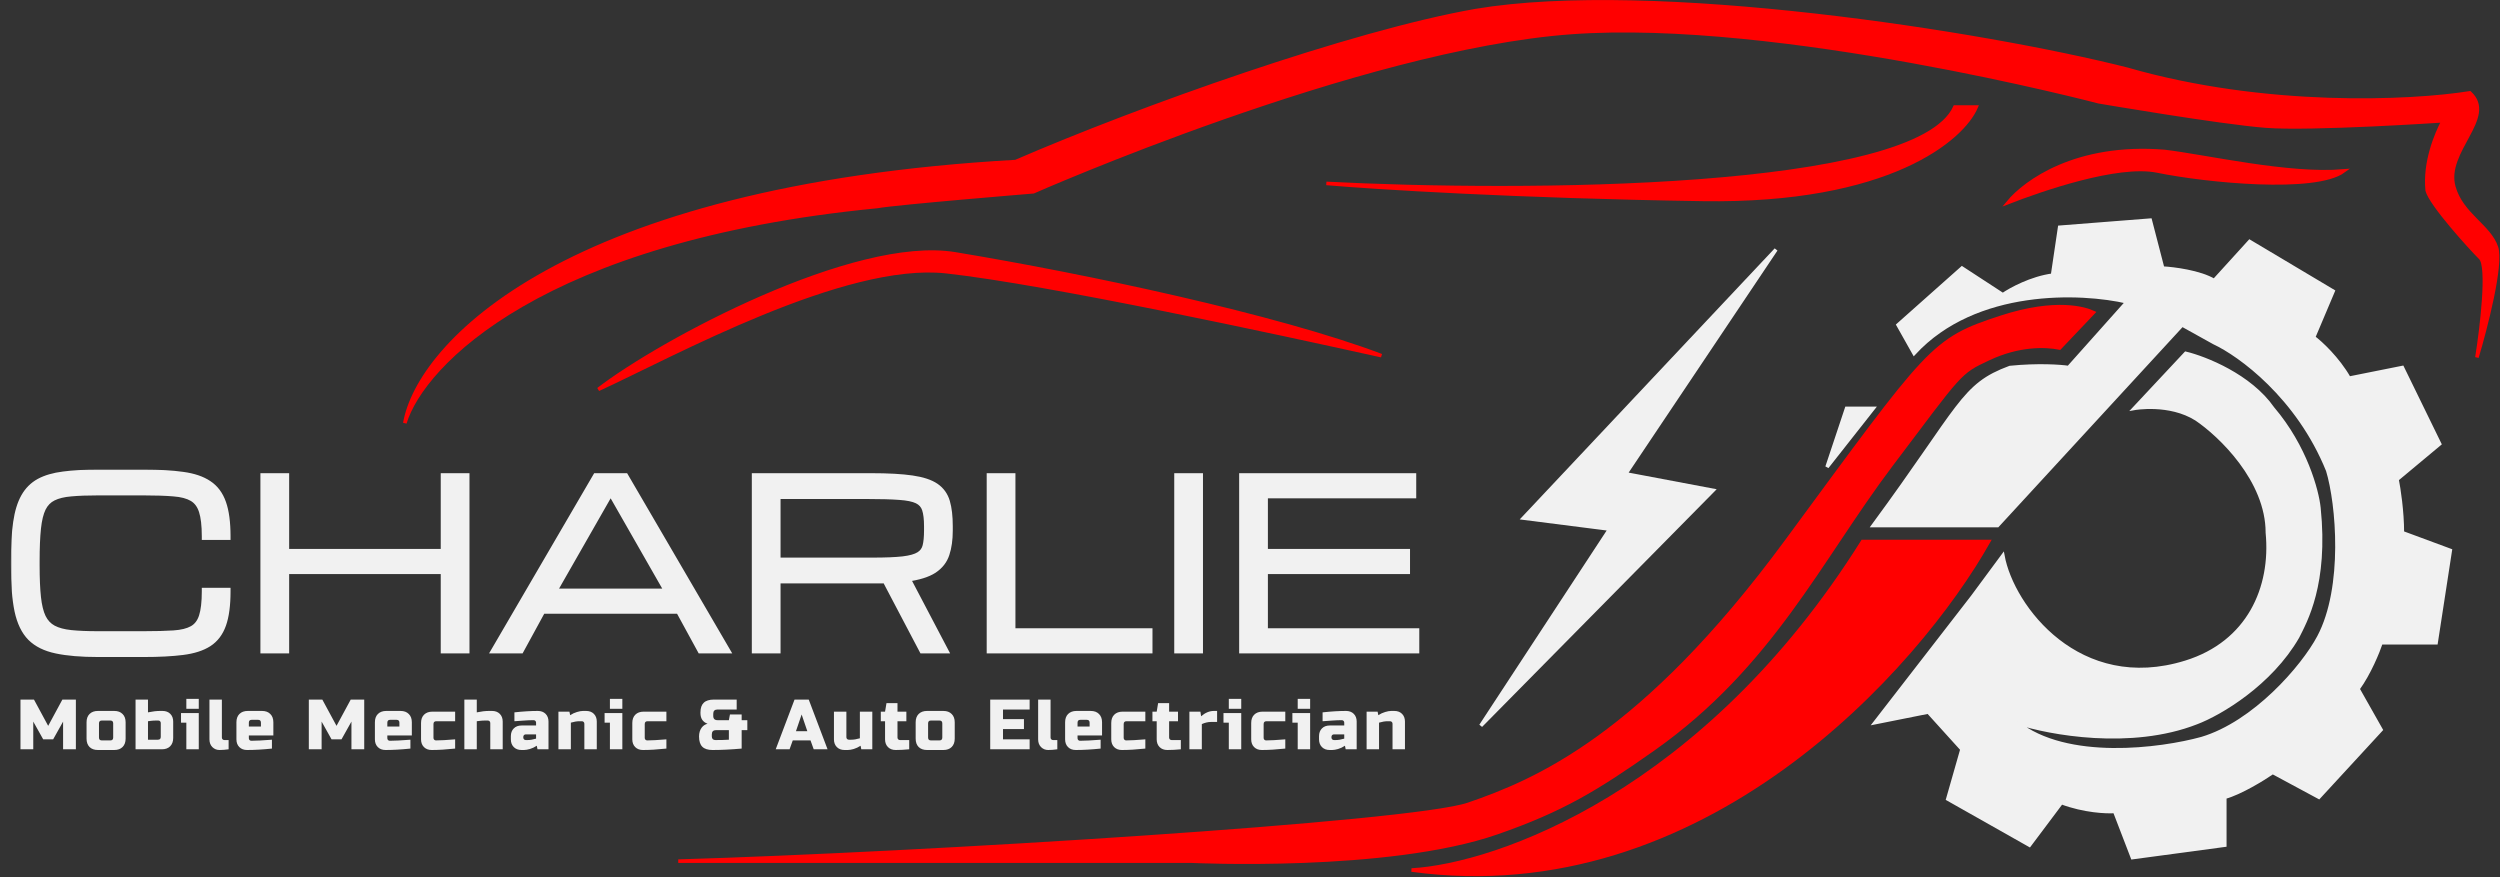 <svg xmlns="http://www.w3.org/2000/svg" width="704" height="247" viewBox="0 0 704 247" fill="none"><rect x="0" y="0" width="704" height="247" fill="#333333" stroke="none"/><path d="M413.5 226.499C397.5 231.999 259.167 240.499 191 242.499H335.5C335.5 242.499 390.803 245.168 421.5 234.499C439.901 228.104 449.574 222.218 465.5 210.999C498.815 187.53 512.5 157.499 532.5 130.999C552.5 104.499 551.585 104.96 560 100.999C568.5 96.999 575.833 97.166 580 97.999L589.5 87.999C587.333 86.999 579.182 84.242 563.5 89.35C544 95.701 543.5 97.499 503 152.499C462.5 207.499 432.325 220.029 413.5 226.499Z" fill="#FF0000"></path><path d="M524.5 152.499C480.1 223.299 421.333 243.666 397.5 244.999C479.5 256.199 540 187.999 560 152.499H524.5Z" fill="#FF0000"></path><path d="M413.5 226.499C397.5 231.999 259.167 240.499 191 242.499H335.5C335.5 242.499 390.803 245.168 421.5 234.499C439.901 228.104 449.574 222.218 465.5 210.999C498.815 187.53 512.5 157.499 532.5 130.999C552.5 104.499 551.585 104.96 560 100.999C568.5 96.999 575.833 97.166 580 97.999L589.5 87.999C587.333 86.999 579.182 84.242 563.5 89.35C544 95.701 543.5 97.499 503 152.499C462.5 207.499 432.325 220.029 413.5 226.499Z" stroke="#FF0000"></path><path d="M524.5 152.499C480.1 223.299 421.333 243.666 397.5 244.999C479.5 256.199 540 187.999 560 152.499H524.5Z" stroke="#FF0000"></path><path d="M286 45.5C158.8 52.7 117.833 96.983 114 119.149C119 102.649 152.6 67.349 247 58.149C252.5 57.149 291 54 291 54C291 54 382.711 13.487 442.5 9.149C500.837 4.917 591 28.649 591 28.649C591 28.649 625.167 34.5 638 35.5C650.833 36.5 688 34 688 34C686 37.833 682.7 45.649 683.5 53.649C684.5 57.5 695.5 69.649 698.5 72.649C700.9 75.049 698.833 92.316 697.5 100.649C700 92.316 704.6 74.449 703 69.649C701 63.649 693.212 60.468 691 52.649C688.142 42.548 703 33 695.5 26.149C678.833 28.816 637.8 30.7 599 19.5C558.833 9.333 465.5 -5.4 415.5 3C380.5 9.149 321 30.35 286 45.5Z" fill="#FF0000"></path><path d="M550.5 30.149C539.7 54.149 428 54.482 373.5 51.649C387 52.816 427.1 55.349 479.5 56.149C531.9 56.949 552.667 39.149 556.5 30.149H550.5Z" fill="#FF0000"></path><path d="M607.5 48.149C596.248 45.858 574.5 53.5 565.5 57C570.333 51.166 584.7 40.649 609.5 42.649C621 44 644.5 49.5 660 48.149C652 54 621.5 51 607.5 48.149Z" fill="#FF0000"></path><path d="M266.5 76.5C237.7 73.3 189.5 100 168.5 109.649C186 96.149 240.59 66.778 269 71.5C306 77.649 359.5 89 389 100.149C359.667 93.649 295.3 79.7 266.5 76.5Z" fill="#FF0000"></path><path d="M286 45.5C158.8 52.7 117.833 96.983 114 119.149C119 102.649 152.6 67.349 247 58.149C252.5 57.149 291 54 291 54C291 54 382.711 13.487 442.5 9.149C500.837 4.917 591 28.649 591 28.649C591 28.649 625.167 34.5 638 35.5C650.833 36.5 688 34 688 34C686 37.833 682.7 45.649 683.5 53.649C684.5 57.5 695.5 69.649 698.5 72.649C700.9 75.049 698.833 92.316 697.5 100.649C700 92.316 704.6 74.449 703 69.649C701 63.649 693.212 60.468 691 52.649C688.142 42.548 703 33 695.5 26.149C678.833 28.816 637.8 30.7 599 19.5C558.833 9.333 465.5 -5.4 415.5 3C380.5 9.149 321 30.35 286 45.5Z" stroke="#FF0000"></path><path d="M550.5 30.149C539.7 54.149 428 54.482 373.5 51.649C387 52.816 427.1 55.349 479.5 56.149C531.9 56.949 552.667 39.149 556.5 30.149H550.5Z" stroke="#FF0000"></path><path d="M607.5 48.149C596.248 45.858 574.5 53.5 565.5 57C570.333 51.166 584.7 40.649 609.5 42.649C621 44 644.5 49.5 660 48.149C652 54 621.5 51 607.5 48.149Z" stroke="#FF0000"></path><path d="M266.5 76.5C237.7 73.3 189.5 100 168.5 109.649C186 96.149 240.59 66.778 269 71.5C306 77.649 359.5 89 389 100.149C359.667 93.649 295.3 79.7 266.5 76.5Z" stroke="#FF0000"></path><path d="M514.5 131.5L520 115H527.5L514.5 131.5Z" fill="#F1F1F1"></path><path d="M534.5 91.5L539 99.5C556.333 80.7 586.222 82 599 85L582.5 103.5C580.333 103.167 574 102.7 566 103.5C552.5 108.5 552.5 114 527.5 148H562.5L614.5 91.5L623.5 96.5C630.667 99.833 647.1 111.7 655.5 132.5C658.333 141.833 660.412 165.351 653 179.351C648.5 187.851 634.8 203.6 620 208C608.5 211.167 582 214.7 568 203.5C577.167 206.5 600.1 210.7 618.5 203.5C625.167 201 639.4 192.551 647 179.351C649.167 175.017 655.224 164.5 653 143C652.5 138.167 649.2 125.8 640 115C633.6 105.8 621 100.833 615.5 99.5L601 115C601 115 610.9 113.2 618.5 118C625.167 122.5 638.5 135.2 638.5 150C640 165.5 633.222 181 615.5 186.5C585.5 195.81 566.667 171 564 156.5L555.5 168L528 203.5L543 200.5L552.5 211L548.5 225L571.5 238L580.5 226C586.9 228.4 593.167 228.667 595.5 228.5L600.5 241.5L626.5 238V224.5C630.9 223.3 637.333 219.333 640 217.5L653 224.5L670.5 205.5L664 194C667.2 189.6 669.667 183.5 670.5 181H686L690 155L676.5 150C676.5 144 675.5 137.5 675 135L687 125L676.5 103.5L661.5 106.5C658.3 100.9 653.5 96.5 651.5 95L657 82L633.5 68L623.5 79C619.5 76.6 612.167 75.667 609 75.5L605.5 62L580 64L578 77.5C572 78.3 566.167 81.5 564 83L552.5 75.5L534.5 91.5Z" fill="#F1F1F1"></path><path d="M514.5 131.5L520 115H527.5L514.5 131.5Z" stroke="#F1F1F1"></path><path d="M534.5 91.5L539 99.5C556.333 80.7 586.222 82 599 85L582.5 103.5C580.333 103.167 574 102.7 566 103.5C552.5 108.5 552.5 114 527.5 148H562.5L614.5 91.5L623.5 96.5C630.667 99.833 647.1 111.7 655.5 132.5C658.333 141.833 660.412 165.351 653 179.351C648.5 187.851 634.8 203.6 620 208C608.5 211.167 582 214.7 568 203.5C577.167 206.5 600.1 210.7 618.5 203.5C625.167 201 639.4 192.551 647 179.351C649.167 175.017 655.224 164.5 653 143C652.5 138.167 649.2 125.8 640 115C633.6 105.8 621 100.833 615.5 99.5L601 115C601 115 610.9 113.2 618.5 118C625.167 122.5 638.5 135.2 638.5 150C640 165.5 633.222 181 615.5 186.5C585.5 195.81 566.667 171 564 156.5L555.5 168L528 203.5L543 200.5L552.5 211L548.5 225L571.5 238L580.5 226C586.9 228.4 593.167 228.667 595.5 228.5L600.5 241.5L626.5 238V224.5C630.9 223.3 637.333 219.333 640 217.5L653 224.5L670.5 205.5L664 194C667.2 189.6 669.667 183.5 670.5 181H686L690 155L676.5 150C676.5 144 675.5 137.5 675 135L687 125L676.5 103.5L661.5 106.5C658.3 100.9 653.5 96.5 651.5 95L657 82L633.5 68L623.5 79C619.5 76.6 612.167 75.667 609 75.5L605.5 62L580 64L578 77.5C572 78.3 566.167 81.5 564 83L552.5 75.5L534.5 91.5Z" stroke="#F1F1F1"></path><path d="M453.29 148.993L428.987 145.895L500.118 70.282L457.793 133.437L482.403 138.086L417 204.348L453.29 148.993Z" fill="#F1F1F1" stroke="#F1F1F1"></path><mask id="path-5-outside-1_275_2417" maskUnits="userSpaceOnUse" x="3" y="132" width="397" height="54" fill="black"><rect fill="white" x="3" y="132" width="397" height="54"></rect><path d="M4.062 159.26V157.99C4.062 153.674 4.274 150.056 4.697 147.136C5.12 144.195 5.85 141.804 6.887 139.963C7.924 138.122 9.331 136.715 11.108 135.742C12.907 134.768 15.16 134.112 17.869 133.774C20.577 133.414 23.835 133.234 27.644 133.234H40.435C44.793 133.234 48.464 133.446 51.448 133.869C54.452 134.271 56.864 135.086 58.684 136.313C60.525 137.519 61.858 139.307 62.683 141.677C63.508 144.025 63.921 147.146 63.921 151.04H57.827C57.827 147.972 57.552 145.591 57.002 143.898C56.452 142.185 55.521 140.947 54.209 140.185C52.918 139.423 51.151 138.958 48.909 138.789C46.666 138.598 43.841 138.503 40.435 138.503H27.644C24.618 138.503 22.069 138.598 19.995 138.789C17.922 138.958 16.229 139.37 14.917 140.026C13.626 140.661 12.632 141.677 11.934 143.073C11.257 144.47 10.791 146.374 10.537 148.786C10.283 151.198 10.156 154.266 10.156 157.99V159.26C10.156 162.857 10.283 165.84 10.537 168.21C10.791 170.58 11.257 172.473 11.934 173.891C12.632 175.309 13.626 176.367 14.917 177.065C16.229 177.763 17.922 178.218 19.995 178.43C22.069 178.641 24.618 178.747 27.644 178.747H40.435C43.841 178.747 46.666 178.673 48.909 178.525C51.151 178.377 52.918 177.943 54.209 177.224C55.521 176.504 56.452 175.309 57.002 173.637C57.552 171.944 57.827 169.575 57.827 166.528H63.921C63.921 170.421 63.508 173.531 62.683 175.859C61.858 178.186 60.525 179.943 58.684 181.127C56.864 182.291 54.452 183.063 51.448 183.444C48.464 183.825 44.793 184.016 40.435 184.016H27.644C22.883 184.016 18.969 183.688 15.901 183.032C12.833 182.397 10.431 181.212 8.696 179.477C6.982 177.742 5.776 175.245 5.078 171.987C4.401 168.728 4.062 164.486 4.062 159.26ZM74.331 183V134.25H80.425V155.578H125.112V134.25H131.206V183H125.112V160.656H80.425V183H74.331ZM139.458 183L167.896 134.25H176.021L204.458 183H197.349L191.255 171.828H152.661L146.567 183H139.458ZM155.708 166.75H188.208L171.958 138.312L155.708 166.75ZM212.71 134.25H245.337C250.098 134.25 253.927 134.462 256.826 134.885C259.746 135.308 261.957 136.038 263.459 137.075C264.962 138.111 265.977 139.529 266.506 141.328C267.035 143.126 267.3 145.401 267.3 148.151V149.421C267.3 151.96 266.993 154.15 266.379 155.991C265.787 157.81 264.634 159.292 262.92 160.434C261.206 161.556 258.667 162.349 255.303 162.814L265.903 183H259.81L249.431 163.259C249.008 163.28 248.564 163.291 248.098 163.291C247.654 163.291 247.188 163.291 246.702 163.291H218.804V183H212.71V134.25ZM218.804 158.022H245.75C249.368 158.022 252.214 157.906 254.287 157.673C256.382 157.419 257.916 156.985 258.889 156.372C259.884 155.758 260.518 154.89 260.793 153.769C261.069 152.648 261.206 151.198 261.206 149.421V148.151C261.206 146.141 261.016 144.554 260.635 143.391C260.254 142.227 259.492 141.37 258.35 140.82C257.207 140.27 255.504 139.921 253.24 139.772C250.976 139.603 247.95 139.519 244.163 139.519H218.804V158.022ZM278.853 183V134.25H284.946V177.922H323.54V183H278.853ZM331.665 183V134.25H337.759V183H331.665ZM349.946 183V134.25H397.808V139.328H356.04V155.578H396.062V160.656H356.04V177.922H398.696V183H349.946Z"></path></mask><path d="M4.062 159.26V157.99C4.062 153.674 4.274 150.056 4.697 147.136C5.12 144.195 5.85 141.804 6.887 139.963C7.924 138.122 9.331 136.715 11.108 135.742C12.907 134.768 15.16 134.112 17.869 133.774C20.577 133.414 23.835 133.234 27.644 133.234H40.435C44.793 133.234 48.464 133.446 51.448 133.869C54.452 134.271 56.864 135.086 58.684 136.313C60.525 137.519 61.858 139.307 62.683 141.677C63.508 144.025 63.921 147.146 63.921 151.04H57.827C57.827 147.972 57.552 145.591 57.002 143.898C56.452 142.185 55.521 140.947 54.209 140.185C52.918 139.423 51.151 138.958 48.909 138.789C46.666 138.598 43.841 138.503 40.435 138.503H27.644C24.618 138.503 22.069 138.598 19.995 138.789C17.922 138.958 16.229 139.37 14.917 140.026C13.626 140.661 12.632 141.677 11.934 143.073C11.257 144.47 10.791 146.374 10.537 148.786C10.283 151.198 10.156 154.266 10.156 157.99V159.26C10.156 162.857 10.283 165.84 10.537 168.21C10.791 170.58 11.257 172.473 11.934 173.891C12.632 175.309 13.626 176.367 14.917 177.065C16.229 177.763 17.922 178.218 19.995 178.43C22.069 178.641 24.618 178.747 27.644 178.747H40.435C43.841 178.747 46.666 178.673 48.909 178.525C51.151 178.377 52.918 177.943 54.209 177.224C55.521 176.504 56.452 175.309 57.002 173.637C57.552 171.944 57.827 169.575 57.827 166.528H63.921C63.921 170.421 63.508 173.531 62.683 175.859C61.858 178.186 60.525 179.943 58.684 181.127C56.864 182.291 54.452 183.063 51.448 183.444C48.464 183.825 44.793 184.016 40.435 184.016H27.644C22.883 184.016 18.969 183.688 15.901 183.032C12.833 182.397 10.431 181.212 8.696 179.477C6.982 177.742 5.776 175.245 5.078 171.987C4.401 168.728 4.062 164.486 4.062 159.26ZM74.331 183V134.25H80.425V155.578H125.112V134.25H131.206V183H125.112V160.656H80.425V183H74.331ZM139.458 183L167.896 134.25H176.021L204.458 183H197.349L191.255 171.828H152.661L146.567 183H139.458ZM155.708 166.75H188.208L171.958 138.312L155.708 166.75ZM212.71 134.25H245.337C250.098 134.25 253.927 134.462 256.826 134.885C259.746 135.308 261.957 136.038 263.459 137.075C264.962 138.111 265.977 139.529 266.506 141.328C267.035 143.126 267.3 145.401 267.3 148.151V149.421C267.3 151.96 266.993 154.15 266.379 155.991C265.787 157.81 264.634 159.292 262.92 160.434C261.206 161.556 258.667 162.349 255.303 162.814L265.903 183H259.81L249.431 163.259C249.008 163.28 248.564 163.291 248.098 163.291C247.654 163.291 247.188 163.291 246.702 163.291H218.804V183H212.71V134.25ZM218.804 158.022H245.75C249.368 158.022 252.214 157.906 254.287 157.673C256.382 157.419 257.916 156.985 258.889 156.372C259.884 155.758 260.518 154.89 260.793 153.769C261.069 152.648 261.206 151.198 261.206 149.421V148.151C261.206 146.141 261.016 144.554 260.635 143.391C260.254 142.227 259.492 141.37 258.35 140.82C257.207 140.27 255.504 139.921 253.24 139.772C250.976 139.603 247.95 139.519 244.163 139.519H218.804V158.022ZM278.853 183V134.25H284.946V177.922H323.54V183H278.853ZM331.665 183V134.25H337.759V183H331.665ZM349.946 183V134.25H397.808V139.328H356.04V155.578H396.062V160.656H356.04V177.922H398.696V183H349.946Z" fill="#F1F1F1"></path><path d="M4.697 147.136L5.687 147.279L5.687 147.278L4.697 147.136ZM11.108 135.742L10.632 134.862L10.628 134.865L11.108 135.742ZM17.869 133.774L17.993 134.766L18 134.765L17.869 133.774ZM51.448 133.869L51.307 134.859L51.315 134.86L51.448 133.869ZM58.684 136.313L58.125 137.142L58.136 137.149L58.684 136.313ZM62.683 141.677L61.739 142.006L61.74 142.008L62.683 141.677ZM63.921 151.04V152.04H64.921V151.04H63.921ZM57.827 151.04H56.827V152.04H57.827V151.04ZM57.002 143.898L56.05 144.204L56.051 144.208L57.002 143.898ZM54.209 140.185L53.701 141.046L53.707 141.05L54.209 140.185ZM48.909 138.789L48.824 139.785L48.833 139.786L48.909 138.789ZM19.995 138.789L20.076 139.785L20.087 139.784L19.995 138.789ZM14.917 140.026L15.358 140.924L15.364 140.921L14.917 140.026ZM11.934 143.073L11.039 142.626L11.034 142.637L11.934 143.073ZM11.934 173.891L11.031 174.322L11.037 174.333L11.934 173.891ZM14.917 177.065L14.441 177.945L14.447 177.948L14.917 177.065ZM54.209 177.224L53.728 176.347L53.722 176.35L54.209 177.224ZM57.002 173.637L57.952 173.95L57.953 173.946L57.002 173.637ZM57.827 166.528V165.528H56.827V166.528H57.827ZM63.921 166.528H64.921V165.528H63.921V166.528ZM62.683 175.859L61.741 175.525L62.683 175.859ZM58.684 181.127L59.223 181.97L59.225 181.968L58.684 181.127ZM51.448 183.444L51.322 182.452L51.321 182.452L51.448 183.444ZM15.901 183.032L16.11 182.054L16.104 182.052L15.901 183.032ZM8.696 179.477L7.985 180.18L7.989 180.184L8.696 179.477ZM5.078 171.987L4.099 172.19L4.1 172.196L5.078 171.987ZM4.062 159.26H5.062V157.99H4.062H3.062V159.26H4.062ZM4.062 157.99H5.062C5.062 153.702 5.273 150.135 5.687 147.279L4.697 147.136L3.708 146.992C3.275 149.976 3.062 153.646 3.062 157.99H4.062ZM4.697 147.136L5.687 147.278C6.099 144.414 6.802 142.152 7.759 140.454L6.887 139.963L6.016 139.472C4.899 141.455 4.142 143.976 3.707 146.993L4.697 147.136ZM6.887 139.963L7.759 140.454C8.708 138.768 9.982 137.498 11.589 136.619L11.108 135.742L10.628 134.865C8.68 135.932 7.14 137.476 6.016 139.472L6.887 139.963ZM11.108 135.742L11.584 136.621C13.244 135.723 15.369 135.094 17.993 134.766L17.869 133.774L17.745 132.782C14.952 133.131 12.57 133.814 10.632 134.862L11.108 135.742ZM17.869 133.774L18 134.765C20.652 134.413 23.864 134.234 27.644 134.234V133.234V132.234C23.807 132.234 20.502 132.415 17.737 132.783L17.869 133.774ZM27.644 133.234V134.234H40.435V133.234V132.234H27.644V133.234ZM40.435 133.234V134.234C44.765 134.234 48.386 134.445 51.307 134.859L51.448 133.869L51.588 132.879C48.543 132.447 44.822 132.234 40.435 132.234V133.234ZM51.448 133.869L51.315 134.86C54.222 135.249 56.472 136.027 58.125 137.142L58.684 136.313L59.243 135.484C57.257 134.144 54.683 133.293 51.58 132.878L51.448 133.869ZM58.684 136.313L58.136 137.149C59.767 138.218 60.975 139.813 61.739 142.006L62.683 141.677L63.627 141.348C62.74 138.8 61.283 136.82 59.232 135.477L58.684 136.313ZM62.683 141.677L61.74 142.008C62.513 144.208 62.921 147.203 62.921 151.04H63.921H64.921C64.921 147.09 64.504 143.843 63.627 141.345L62.683 141.677ZM63.921 151.04V150.04H57.827V151.04V152.04H63.921V151.04ZM57.827 151.04H58.827C58.827 147.931 58.551 145.429 57.953 143.589L57.002 143.898L56.051 144.208C56.553 145.754 56.827 148.012 56.827 151.04H57.827ZM57.002 143.898L57.954 143.593C57.343 141.69 56.276 140.229 54.711 139.32L54.209 140.185L53.707 141.05C54.766 141.665 55.56 142.679 56.05 144.204L57.002 143.898ZM54.209 140.185L54.717 139.324C53.245 138.455 51.31 137.967 48.984 137.791L48.909 138.789L48.833 139.786C50.993 139.949 52.592 140.392 53.701 141.046L54.209 140.185ZM48.909 138.789L48.993 137.792C46.712 137.598 43.857 137.503 40.435 137.503V138.503V139.503C43.826 139.503 46.62 139.598 48.824 139.785L48.909 138.789ZM40.435 138.503V137.503H27.644V138.503V139.503H40.435V138.503ZM27.644 138.503V137.503C24.6 137.503 22.018 137.599 19.904 137.793L19.995 138.789L20.087 139.784C22.119 139.598 24.637 139.503 27.644 139.503V138.503ZM19.995 138.789L19.914 137.792C17.762 137.968 15.933 138.4 14.47 139.132L14.917 140.026L15.364 140.921C16.525 140.341 18.081 139.948 20.076 139.785L19.995 138.789ZM14.917 140.026L14.476 139.129C12.972 139.869 11.826 141.052 11.039 142.626L11.934 143.073L12.828 143.52C13.437 142.302 14.281 141.454 15.358 140.924L14.917 140.026ZM11.934 143.073L11.034 142.637C10.286 144.179 9.803 146.212 9.543 148.681L10.537 148.786L11.532 148.891C11.779 146.537 12.227 144.76 12.833 143.51L11.934 143.073ZM10.537 148.786L9.543 148.681C9.284 151.141 9.156 154.248 9.156 157.99H10.156H11.156C11.156 154.285 11.283 151.255 11.532 148.891L10.537 148.786ZM10.156 157.99H9.156V159.26H10.156H11.156V157.99H10.156ZM10.156 159.26H9.156C9.156 162.876 9.284 165.898 9.543 168.316L10.537 168.21L11.531 168.103C11.283 165.782 11.156 162.837 11.156 159.26H10.156ZM10.537 168.21L9.543 168.316C9.803 170.747 10.287 172.764 11.031 174.322L11.934 173.891L12.836 173.46C12.226 172.183 11.779 170.413 11.531 168.103L10.537 168.21ZM11.934 173.891L11.037 174.333C11.819 175.922 12.954 177.14 14.441 177.944L14.917 177.065L15.393 176.185C14.299 175.594 13.445 174.696 12.831 173.449L11.934 173.891ZM14.917 177.065L14.447 177.948C15.909 178.726 17.739 179.205 19.894 179.425L19.995 178.43L20.097 177.435C18.104 177.232 16.548 176.8 15.387 176.182L14.917 177.065ZM19.995 178.43L19.894 179.425C22.012 179.641 24.598 179.747 27.644 179.747V178.747V177.747C24.639 177.747 22.125 177.642 20.097 177.435L19.995 178.43ZM27.644 178.747V179.747H40.435V178.747V177.747H27.644V178.747ZM40.435 178.747V179.747C43.853 179.747 46.702 179.673 48.975 179.523L48.909 178.525L48.843 177.527C46.63 177.673 43.829 177.747 40.435 177.747V178.747ZM48.909 178.525L48.975 179.523C51.295 179.369 53.226 178.916 54.696 178.097L54.209 177.224L53.722 176.35C52.611 176.97 51.008 177.384 48.843 177.527L48.909 178.525ZM54.209 177.224L54.69 178.1C56.262 177.238 57.337 175.817 57.952 173.95L57.002 173.637L56.052 173.325C55.566 174.801 54.779 175.77 53.728 176.347L54.209 177.224ZM57.002 173.637L57.953 173.946C58.551 172.107 58.827 169.616 58.827 166.528H57.827H56.827C56.827 169.533 56.553 171.782 56.051 173.328L57.002 173.637ZM57.827 166.528V167.528H63.921V166.528V165.528H57.827V166.528ZM63.921 166.528H62.921C62.921 170.365 62.512 173.348 61.741 175.525L62.683 175.859L63.626 176.193C64.504 173.715 64.921 170.477 64.921 166.528H63.921ZM62.683 175.859L61.741 175.525C60.979 177.672 59.774 179.237 58.143 180.287L58.684 181.127L59.225 181.968C61.276 180.648 62.736 178.701 63.626 176.193L62.683 175.859ZM58.684 181.127L58.145 180.285C56.49 181.343 54.235 182.083 51.322 182.452L51.448 183.444L51.574 184.436C54.67 184.044 57.239 183.239 59.223 181.97L58.684 181.127ZM51.448 183.444L51.321 182.452C48.394 182.826 44.768 183.016 40.435 183.016V184.016V185.016C44.819 185.016 48.535 184.824 51.574 184.436L51.448 183.444ZM40.435 184.016V183.016H27.644V184.016V185.016H40.435V184.016ZM27.644 184.016V183.016C22.922 183.016 19.084 182.69 16.11 182.054L15.901 183.032L15.692 184.01C18.854 184.686 22.845 185.016 27.644 185.016V184.016ZM15.901 183.032L16.104 182.052C13.174 181.446 10.967 180.333 9.403 178.77L8.696 179.477L7.989 180.184C9.896 182.091 12.492 183.348 15.698 184.011L15.901 183.032ZM8.696 179.477L9.408 178.774C7.869 177.216 6.728 174.915 6.056 171.777L5.078 171.987L4.1 172.196C4.824 175.575 6.096 178.268 7.985 180.18L8.696 179.477ZM5.078 171.987L6.057 171.783C5.4 168.618 5.062 164.452 5.062 159.26H4.062H3.062C3.062 164.52 3.403 168.838 4.099 172.19L5.078 171.987ZM74.331 183H73.331V184H74.331V183ZM74.331 134.25V133.25H73.331V134.25H74.331ZM80.425 134.25H81.425V133.25H80.425V134.25ZM80.425 155.578H79.425V156.578H80.425V155.578ZM125.112 155.578V156.578H126.112V155.578H125.112ZM125.112 134.25V133.25H124.112V134.25H125.112ZM131.206 134.25H132.206V133.25H131.206V134.25ZM131.206 183V184H132.206V183H131.206ZM125.112 183H124.112V184H125.112V183ZM125.112 160.656H126.112V159.656H125.112V160.656ZM80.425 160.656V159.656H79.425V160.656H80.425ZM80.425 183V184H81.425V183H80.425ZM74.331 183H75.331V134.25H74.331H73.331V183H74.331ZM74.331 134.25V135.25H80.425V134.25V133.25H74.331V134.25ZM80.425 134.25H79.425V155.578H80.425H81.425V134.25H80.425ZM80.425 155.578V156.578H125.112V155.578V154.578H80.425V155.578ZM125.112 155.578H126.112V134.25H125.112H124.112V155.578H125.112ZM125.112 134.25V135.25H131.206V134.25V133.25H125.112V134.25ZM131.206 134.25H130.206V183H131.206H132.206V134.25H131.206ZM131.206 183V182H125.112V183V184H131.206V183ZM125.112 183H126.112V160.656H125.112H124.112V183H125.112ZM125.112 160.656V159.656H80.425V160.656V161.656H125.112V160.656ZM80.425 160.656H79.425V183H80.425H81.425V160.656H80.425ZM80.425 183V182H74.331V183V184H80.425V183ZM139.458 183L138.594 182.496L137.717 184H139.458V183ZM167.896 134.25V133.25H167.321L167.032 133.746L167.896 134.25ZM176.021 134.25L176.884 133.746L176.595 133.25H176.021V134.25ZM204.458 183V184H206.199L205.322 182.496L204.458 183ZM197.349 183L196.471 183.479L196.755 184H197.349V183ZM191.255 171.828L192.133 171.349L191.849 170.828H191.255V171.828ZM152.661 171.828V170.828H152.068L151.783 171.349L152.661 171.828ZM146.567 183V184H147.161L147.445 183.479L146.567 183ZM155.708 166.75L154.84 166.254L153.985 167.75H155.708V166.75ZM188.208 166.75V167.75H189.931L189.076 166.254L188.208 166.75ZM171.958 138.312L172.826 137.816L171.958 136.297L171.09 137.816L171.958 138.312ZM139.458 183L140.322 183.504L168.759 134.754L167.896 134.25L167.032 133.746L138.594 182.496L139.458 183ZM167.896 134.25V135.25H176.021V134.25V133.25H167.896V134.25ZM176.021 134.25L175.157 134.754L203.594 183.504L204.458 183L205.322 182.496L176.884 133.746L176.021 134.25ZM204.458 183V182H197.349V183V184H204.458V183ZM197.349 183L198.227 182.521L192.133 171.349L191.255 171.828L190.377 172.307L196.471 183.479L197.349 183ZM191.255 171.828V170.828H152.661V171.828V172.828H191.255V171.828ZM152.661 171.828L151.783 171.349L145.689 182.521L146.567 183L147.445 183.479L153.539 172.307L152.661 171.828ZM146.567 183V182H139.458V183V184H146.567V183ZM155.708 166.75V167.75H188.208V166.75V165.75H155.708V166.75ZM188.208 166.75L189.076 166.254L172.826 137.816L171.958 138.312L171.09 138.809L187.34 167.246L188.208 166.75ZM171.958 138.312L171.09 137.816L154.84 166.254L155.708 166.75L156.576 167.246L172.826 138.809L171.958 138.312ZM212.71 134.25V133.25H211.71V134.25H212.71ZM256.826 134.885L256.682 135.874L256.683 135.874L256.826 134.885ZM266.379 155.991L265.431 155.674L265.429 155.681L266.379 155.991ZM262.92 160.434L263.467 161.271L263.475 161.266L262.92 160.434ZM255.303 162.814L255.166 161.824L253.755 162.019L254.417 163.279L255.303 162.814ZM265.903 183V184H267.558L266.789 182.535L265.903 183ZM259.81 183L258.924 183.465L259.206 184H259.81V183ZM249.431 163.259L250.316 162.793L250.019 162.228L249.381 162.26L249.431 163.259ZM218.804 163.291V162.291H217.804V163.291H218.804ZM218.804 183V184H219.804V183H218.804ZM212.71 183H211.71V184H212.71V183ZM218.804 158.022H217.804V159.022H218.804V158.022ZM254.287 157.673L254.399 158.667L254.407 158.666L254.287 157.673ZM258.889 156.372L258.364 155.521L258.356 155.526L258.889 156.372ZM253.24 139.772L253.165 140.77L253.174 140.77L253.24 139.772ZM218.804 139.519V138.519H217.804V139.519H218.804ZM212.71 134.25V135.25H245.337V134.25V133.25H212.71V134.25ZM245.337 134.25V135.25C250.075 135.25 253.851 135.461 256.682 135.874L256.826 134.885L256.971 133.895C254.004 133.462 250.12 133.25 245.337 133.25V134.25ZM256.826 134.885L256.683 135.874C259.534 136.288 261.571 136.986 262.891 137.898L263.459 137.075L264.027 136.252C262.344 135.09 259.959 134.328 256.97 133.895L256.826 134.885ZM263.459 137.075L262.891 137.898C264.2 138.801 265.081 140.025 265.547 141.61L266.506 141.328L267.466 141.045C266.874 139.034 265.724 137.422 264.027 136.252L263.459 137.075ZM266.506 141.328L265.547 141.61C266.04 143.285 266.3 145.456 266.3 148.151H267.3H268.3C268.3 145.345 268.031 142.968 267.466 141.045L266.506 141.328ZM267.3 148.151H266.3V149.421H267.3H268.3V148.151H267.3ZM267.3 149.421H266.3C266.3 151.884 266.002 153.962 265.431 155.674L266.379 155.991L267.328 156.307C267.984 154.338 268.3 152.036 268.3 149.421H267.3ZM266.379 155.991L265.429 155.681C264.911 157.27 263.907 158.574 262.365 159.602L262.92 160.434L263.475 161.266C265.36 160.009 266.663 158.351 267.33 156.3L266.379 155.991ZM262.92 160.434L262.372 159.597C260.838 160.601 258.468 161.367 255.166 161.824L255.303 162.814L255.44 163.805C258.866 163.331 261.574 162.51 263.467 161.271L262.92 160.434ZM255.303 162.814L254.417 163.279L265.018 183.465L265.903 183L266.789 182.535L256.188 162.35L255.303 162.814ZM265.903 183V182H259.81V183V184H265.903V183ZM259.81 183L260.695 182.535L250.316 162.793L249.431 163.259L248.546 163.724L258.924 183.465L259.81 183ZM249.431 163.259L249.381 162.26C248.976 162.28 248.549 162.291 248.098 162.291V163.291V164.291C248.579 164.291 249.04 164.28 249.481 164.258L249.431 163.259ZM248.098 163.291V162.291C248.097 162.291 248.096 162.291 248.096 162.291C248.095 162.291 248.094 162.291 248.093 162.291C248.092 162.291 248.091 162.291 248.09 162.291C248.089 162.291 248.089 162.291 248.088 162.291C248.087 162.291 248.086 162.291 248.085 162.291C248.084 162.291 248.083 162.291 248.083 162.291C248.082 162.291 248.081 162.291 248.08 162.291C248.079 162.291 248.078 162.291 248.077 162.291C248.076 162.291 248.076 162.291 248.075 162.291C248.074 162.291 248.073 162.291 248.072 162.291C248.071 162.291 248.07 162.291 248.069 162.291C248.069 162.291 248.068 162.291 248.067 162.291C248.066 162.291 248.065 162.291 248.064 162.291C248.063 162.291 248.063 162.291 248.062 162.291C248.061 162.291 248.06 162.291 248.059 162.291C248.058 162.291 248.057 162.291 248.056 162.291C248.056 162.291 248.055 162.291 248.054 162.291C248.053 162.291 248.052 162.291 248.051 162.291C248.05 162.291 248.049 162.291 248.049 162.291C248.048 162.291 248.047 162.291 248.046 162.291C248.045 162.291 248.044 162.291 248.043 162.291C248.042 162.291 248.042 162.291 248.041 162.291C248.04 162.291 248.039 162.291 248.038 162.291C248.037 162.291 248.036 162.291 248.036 162.291C248.035 162.291 248.034 162.291 248.033 162.291C248.032 162.291 248.031 162.291 248.03 162.291C248.029 162.291 248.029 162.291 248.028 162.291C248.027 162.291 248.026 162.291 248.025 162.291C248.024 162.291 248.023 162.291 248.022 162.291C248.022 162.291 248.021 162.291 248.02 162.291C248.019 162.291 248.018 162.291 248.017 162.291C248.016 162.291 248.015 162.291 248.015 162.291C248.014 162.291 248.013 162.291 248.012 162.291C248.011 162.291 248.01 162.291 248.009 162.291C248.008 162.291 248.008 162.291 248.007 162.291C248.006 162.291 248.005 162.291 248.004 162.291C248.003 162.291 248.002 162.291 248.001 162.291C248.001 162.291 248 162.291 247.999 162.291C247.998 162.291 247.997 162.291 247.996 162.291C247.995 162.291 247.994 162.291 247.994 162.291C247.993 162.291 247.992 162.291 247.991 162.291C247.99 162.291 247.989 162.291 247.988 162.291C247.987 162.291 247.987 162.291 247.986 162.291C247.985 162.291 247.984 162.291 247.983 162.291C247.982 162.291 247.981 162.291 247.98 162.291C247.98 162.291 247.979 162.291 247.978 162.291C247.977 162.291 247.976 162.291 247.975 162.291C247.974 162.291 247.973 162.291 247.973 162.291C247.972 162.291 247.971 162.291 247.97 162.291C247.969 162.291 247.968 162.291 247.967 162.291C247.966 162.291 247.966 162.291 247.965 162.291C247.964 162.291 247.963 162.291 247.962 162.291C247.961 162.291 247.96 162.291 247.959 162.291C247.959 162.291 247.958 162.291 247.957 162.291C247.956 162.291 247.955 162.291 247.954 162.291C247.953 162.291 247.952 162.291 247.952 162.291C247.951 162.291 247.95 162.291 247.949 162.291C247.948 162.291 247.947 162.291 247.946 162.291C247.945 162.291 247.945 162.291 247.944 162.291C247.943 162.291 247.942 162.291 247.941 162.291C247.94 162.291 247.939 162.291 247.938 162.291C247.938 162.291 247.937 162.291 247.936 162.291C247.935 162.291 247.934 162.291 247.933 162.291C247.932 162.291 247.931 162.291 247.931 162.291C247.93 162.291 247.929 162.291 247.928 162.291C247.927 162.291 247.926 162.291 247.925 162.291C247.924 162.291 247.923 162.291 247.923 162.291C247.922 162.291 247.921 162.291 247.92 162.291C247.919 162.291 247.918 162.291 247.917 162.291C247.916 162.291 247.916 162.291 247.915 162.291C247.914 162.291 247.913 162.291 247.912 162.291C247.911 162.291 247.91 162.291 247.909 162.291C247.909 162.291 247.908 162.291 247.907 162.291C247.906 162.291 247.905 162.291 247.904 162.291C247.903 162.291 247.902 162.291 247.902 162.291C247.901 162.291 247.9 162.291 247.899 162.291C247.898 162.291 247.897 162.291 247.896 162.291C247.895 162.291 247.894 162.291 247.894 162.291C247.893 162.291 247.892 162.291 247.891 162.291C247.89 162.291 247.889 162.291 247.888 162.291C247.887 162.291 247.887 162.291 247.886 162.291C247.885 162.291 247.884 162.291 247.883 162.291C247.882 162.291 247.881 162.291 247.88 162.291C247.88 162.291 247.879 162.291 247.878 162.291C247.877 162.291 247.876 162.291 247.875 162.291C247.874 162.291 247.873 162.291 247.872 162.291C247.872 162.291 247.871 162.291 247.87 162.291C247.869 162.291 247.868 162.291 247.867 162.291C247.866 162.291 247.865 162.291 247.865 162.291C247.864 162.291 247.863 162.291 247.862 162.291C247.861 162.291 247.86 162.291 247.859 162.291C247.858 162.291 247.857 162.291 247.857 162.291C247.856 162.291 247.855 162.291 247.854 162.291C247.853 162.291 247.852 162.291 247.851 162.291C247.85 162.291 247.85 162.291 247.849 162.291C247.848 162.291 247.847 162.291 247.846 162.291C247.845 162.291 247.844 162.291 247.843 162.291C247.842 162.291 247.842 162.291 247.841 162.291C247.84 162.291 247.839 162.291 247.838 162.291C247.837 162.291 247.836 162.291 247.835 162.291C247.834 162.291 247.834 162.291 247.833 162.291C247.832 162.291 247.831 162.291 247.83 162.291C247.829 162.291 247.828 162.291 247.827 162.291C247.827 162.291 247.826 162.291 247.825 162.291C247.824 162.291 247.823 162.291 247.822 162.291C247.821 162.291 247.82 162.291 247.819 162.291C247.819 162.291 247.818 162.291 247.817 162.291C247.816 162.291 247.815 162.291 247.814 162.291C247.813 162.291 247.812 162.291 247.811 162.291C247.811 162.291 247.81 162.291 247.809 162.291C247.808 162.291 247.807 162.291 247.806 162.291C247.805 162.291 247.804 162.291 247.804 162.291C247.803 162.291 247.802 162.291 247.801 162.291C247.8 162.291 247.799 162.291 247.798 162.291C247.797 162.291 247.796 162.291 247.796 162.291C247.795 162.291 247.794 162.291 247.793 162.291C247.792 162.291 247.791 162.291 247.79 162.291C247.789 162.291 247.788 162.291 247.788 162.291C247.787 162.291 247.786 162.291 247.785 162.291C247.784 162.291 247.783 162.291 247.782 162.291C247.781 162.291 247.78 162.291 247.78 162.291C247.779 162.291 247.778 162.291 247.777 162.291C247.776 162.291 247.775 162.291 247.774 162.291C247.773 162.291 247.772 162.291 247.772 162.291C247.771 162.291 247.77 162.291 247.769 162.291C247.768 162.291 247.767 162.291 247.766 162.291C247.765 162.291 247.764 162.291 247.764 162.291C247.763 162.291 247.762 162.291 247.761 162.291C247.76 162.291 247.759 162.291 247.758 162.291C247.757 162.291 247.756 162.291 247.756 162.291C247.755 162.291 247.754 162.291 247.753 162.291C247.752 162.291 247.751 162.291 247.75 162.291C247.749 162.291 247.748 162.291 247.748 162.291C247.747 162.291 247.746 162.291 247.745 162.291C247.744 162.291 247.743 162.291 247.742 162.291C247.741 162.291 247.74 162.291 247.74 162.291C247.739 162.291 247.738 162.291 247.737 162.291C247.736 162.291 247.735 162.291 247.734 162.291C247.733 162.291 247.732 162.291 247.732 162.291C247.731 162.291 247.73 162.291 247.729 162.291C247.728 162.291 247.727 162.291 247.726 162.291C247.725 162.291 247.724 162.291 247.724 162.291C247.723 162.291 247.722 162.291 247.721 162.291C247.72 162.291 247.719 162.291 247.718 162.291C247.717 162.291 247.716 162.291 247.716 162.291C247.715 162.291 247.714 162.291 247.713 162.291C247.712 162.291 247.711 162.291 247.71 162.291C247.709 162.291 247.708 162.291 247.708 162.291C247.707 162.291 247.706 162.291 247.705 162.291C247.704 162.291 247.703 162.291 247.702 162.291C247.701 162.291 247.7 162.291 247.699 162.291C247.699 162.291 247.698 162.291 247.697 162.291C247.696 162.291 247.695 162.291 247.694 162.291C247.693 162.291 247.692 162.291 247.691 162.291C247.691 162.291 247.69 162.291 247.689 162.291C247.688 162.291 247.687 162.291 247.686 162.291C247.685 162.291 247.684 162.291 247.683 162.291C247.683 162.291 247.682 162.291 247.681 162.291C247.68 162.291 247.679 162.291 247.678 162.291C247.677 162.291 247.676 162.291 247.675 162.291C247.674 162.291 247.674 162.291 247.673 162.291C247.672 162.291 247.671 162.291 247.67 162.291C247.669 162.291 247.668 162.291 247.667 162.291C247.666 162.291 247.666 162.291 247.665 162.291C247.664 162.291 247.663 162.291 247.662 162.291C247.661 162.291 247.66 162.291 247.659 162.291C247.658 162.291 247.658 162.291 247.657 162.291C247.656 162.291 247.655 162.291 247.654 162.291C247.653 162.291 247.652 162.291 247.651 162.291C247.65 162.291 247.649 162.291 247.649 162.291C247.648 162.291 247.647 162.291 247.646 162.291C247.645 162.291 247.644 162.291 247.643 162.291C247.642 162.291 247.641 162.291 247.64 162.291C247.64 162.291 247.639 162.291 247.638 162.291C247.637 162.291 247.636 162.291 247.635 162.291C247.634 162.291 247.633 162.291 247.632 162.291C247.632 162.291 247.631 162.291 247.63 162.291C247.629 162.291 247.628 162.291 247.627 162.291C247.626 162.291 247.625 162.291 247.624 162.291C247.623 162.291 247.623 162.291 247.622 162.291C247.621 162.291 247.62 162.291 247.619 162.291C247.618 162.291 247.617 162.291 247.616 162.291C247.615 162.291 247.614 162.291 247.614 162.291C247.613 162.291 247.612 162.291 247.611 162.291C247.61 162.291 247.609 162.291 247.608 162.291C247.607 162.291 247.606 162.291 247.606 162.291C247.605 162.291 247.604 162.291 247.603 162.291C247.602 162.291 247.601 162.291 247.6 162.291C247.599 162.291 247.598 162.291 247.597 162.291C247.597 162.291 247.596 162.291 247.595 162.291C247.594 162.291 247.593 162.291 247.592 162.291C247.591 162.291 247.59 162.291 247.589 162.291C247.588 162.291 247.588 162.291 247.587 162.291C247.586 162.291 247.585 162.291 247.584 162.291C247.583 162.291 247.582 162.291 247.581 162.291C247.58 162.291 247.579 162.291 247.579 162.291C247.578 162.291 247.577 162.291 247.576 162.291C247.575 162.291 247.574 162.291 247.573 162.291C247.572 162.291 247.571 162.291 247.57 162.291C247.57 162.291 247.569 162.291 247.568 162.291C247.567 162.291 247.566 162.291 247.565 162.291C247.564 162.291 247.563 162.291 247.562 162.291C247.561 162.291 247.561 162.291 247.56 162.291C247.559 162.291 247.558 162.291 247.557 162.291C247.556 162.291 247.555 162.291 247.554 162.291C247.553 162.291 247.552 162.291 247.552 162.291C247.551 162.291 247.55 162.291 247.549 162.291C247.548 162.291 247.547 162.291 247.546 162.291C247.545 162.291 247.544 162.291 247.543 162.291C247.543 162.291 247.542 162.291 247.541 162.291C247.54 162.291 247.539 162.291 247.538 162.291C247.537 162.291 247.536 162.291 247.535 162.291C247.534 162.291 247.534 162.291 247.533 162.291C247.532 162.291 247.531 162.291 247.53 162.291C247.529 162.291 247.528 162.291 247.527 162.291C247.526 162.291 247.525 162.291 247.524 162.291C247.524 162.291 247.523 162.291 247.522 162.291C247.521 162.291 247.52 162.291 247.519 162.291C247.518 162.291 247.517 162.291 247.516 162.291C247.515 162.291 247.515 162.291 247.514 162.291C247.513 162.291 247.512 162.291 247.511 162.291C247.51 162.291 247.509 162.291 247.508 162.291C247.507 162.291 247.506 162.291 247.506 162.291C247.505 162.291 247.504 162.291 247.503 162.291C247.502 162.291 247.501 162.291 247.5 162.291C247.499 162.291 247.498 162.291 247.497 162.291C247.496 162.291 247.496 162.291 247.495 162.291C247.494 162.291 247.493 162.291 247.492 162.291C247.491 162.291 247.49 162.291 247.489 162.291C247.488 162.291 247.487 162.291 247.487 162.291C247.486 162.291 247.485 162.291 247.484 162.291C247.483 162.291 247.482 162.291 247.481 162.291C247.48 162.291 247.479 162.291 247.478 162.291C247.477 162.291 247.477 162.291 247.476 162.291C247.475 162.291 247.474 162.291 247.473 162.291C247.472 162.291 247.471 162.291 247.47 162.291C247.469 162.291 247.468 162.291 247.468 162.291C247.467 162.291 247.466 162.291 247.465 162.291C247.464 162.291 247.463 162.291 247.462 162.291C247.461 162.291 247.46 162.291 247.459 162.291C247.458 162.291 247.458 162.291 247.457 162.291C247.456 162.291 247.455 162.291 247.454 162.291C247.453 162.291 247.452 162.291 247.451 162.291C247.45 162.291 247.449 162.291 247.448 162.291C247.448 162.291 247.447 162.291 247.446 162.291C247.445 162.291 247.444 162.291 247.443 162.291C247.442 162.291 247.441 162.291 247.44 162.291C247.439 162.291 247.438 162.291 247.438 162.291C247.437 162.291 247.436 162.291 247.435 162.291C247.434 162.291 247.433 162.291 247.432 162.291C247.431 162.291 247.43 162.291 247.429 162.291C247.428 162.291 247.428 162.291 247.427 162.291C247.426 162.291 247.425 162.291 247.424 162.291C247.423 162.291 247.422 162.291 247.421 162.291C247.42 162.291 247.419 162.291 247.419 162.291C247.418 162.291 247.417 162.291 247.416 162.291C247.415 162.291 247.414 162.291 247.413 162.291C247.412 162.291 247.411 162.291 247.41 162.291C247.409 162.291 247.408 162.291 247.408 162.291C247.407 162.291 247.406 162.291 247.405 162.291C247.404 162.291 247.403 162.291 247.402 162.291C247.401 162.291 247.4 162.291 247.399 162.291C247.398 162.291 247.398 162.291 247.397 162.291C247.396 162.291 247.395 162.291 247.394 162.291C247.393 162.291 247.392 162.291 247.391 162.291C247.39 162.291 247.389 162.291 247.388 162.291C247.388 162.291 247.387 162.291 247.386 162.291C247.385 162.291 247.384 162.291 247.383 162.291C247.382 162.291 247.381 162.291 247.38 162.291C247.379 162.291 247.378 162.291 247.378 162.291C247.377 162.291 247.376 162.291 247.375 162.291C247.374 162.291 247.373 162.291 247.372 162.291C247.371 162.291 247.37 162.291 247.369 162.291C247.368 162.291 247.368 162.291 247.367 162.291C247.366 162.291 247.365 162.291 247.364 162.291C247.363 162.291 247.362 162.291 247.361 162.291C247.36 162.291 247.359 162.291 247.358 162.291C247.357 162.291 247.357 162.291 247.356 162.291C247.355 162.291 247.354 162.291 247.353 162.291C247.352 162.291 247.351 162.291 247.35 162.291C247.349 162.291 247.348 162.291 247.347 162.291C247.347 162.291 247.346 162.291 247.345 162.291C247.344 162.291 247.343 162.291 247.342 162.291C247.341 162.291 247.34 162.291 247.339 162.291C247.338 162.291 247.337 162.291 247.336 162.291C247.336 162.291 247.335 162.291 247.334 162.291C247.333 162.291 247.332 162.291 247.331 162.291C247.33 162.291 247.329 162.291 247.328 162.291C247.327 162.291 247.326 162.291 247.326 162.291C247.325 162.291 247.324 162.291 247.323 162.291C247.322 162.291 247.321 162.291 247.32 162.291C247.319 162.291 247.318 162.291 247.317 162.291C247.316 162.291 247.315 162.291 247.315 162.291C247.314 162.291 247.313 162.291 247.312 162.291C247.311 162.291 247.31 162.291 247.309 162.291C247.308 162.291 247.307 162.291 247.306 162.291C247.305 162.291 247.304 162.291 247.304 162.291C247.303 162.291 247.302 162.291 247.301 162.291C247.3 162.291 247.299 162.291 247.298 162.291C247.297 162.291 247.296 162.291 247.295 162.291C247.294 162.291 247.293 162.291 247.293 162.291C247.292 162.291 247.291 162.291 247.29 162.291C247.289 162.291 247.288 162.291 247.287 162.291C247.286 162.291 247.285 162.291 247.284 162.291C247.283 162.291 247.282 162.291 247.282 162.291C247.281 162.291 247.28 162.291 247.279 162.291C247.278 162.291 247.277 162.291 247.276 162.291C247.275 162.291 247.274 162.291 247.273 162.291C247.272 162.291 247.271 162.291 247.271 162.291C247.27 162.291 247.269 162.291 247.268 162.291C247.267 162.291 247.266 162.291 247.265 162.291C247.264 162.291 247.263 162.291 247.262 162.291C247.261 162.291 247.26 162.291 247.26 162.291C247.259 162.291 247.258 162.291 247.257 162.291C247.256 162.291 247.255 162.291 247.254 162.291C247.253 162.291 247.252 162.291 247.251 162.291C247.25 162.291 247.249 162.291 247.248 162.291C247.248 162.291 247.247 162.291 247.246 162.291C247.245 162.291 247.244 162.291 247.243 162.291C247.242 162.291 247.241 162.291 247.24 162.291C247.239 162.291 247.238 162.291 247.237 162.291C247.237 162.291 247.236 162.291 247.235 162.291C247.234 162.291 247.233 162.291 247.232 162.291C247.231 162.291 247.23 162.291 247.229 162.291C247.228 162.291 247.227 162.291 247.226 162.291C247.225 162.291 247.225 162.291 247.224 162.291C247.223 162.291 247.222 162.291 247.221 162.291C247.22 162.291 247.219 162.291 247.218 162.291C247.217 162.291 247.216 162.291 247.215 162.291C247.214 162.291 247.214 162.291 247.213 162.291C247.212 162.291 247.211 162.291 247.21 162.291C247.209 162.291 247.208 162.291 247.207 162.291C247.206 162.291 247.205 162.291 247.204 162.291C247.203 162.291 247.202 162.291 247.202 162.291C247.201 162.291 247.2 162.291 247.199 162.291C247.198 162.291 247.197 162.291 247.196 162.291C247.195 162.291 247.194 162.291 247.193 162.291C247.192 162.291 247.191 162.291 247.19 162.291C247.19 162.291 247.189 162.291 247.188 162.291C247.187 162.291 247.186 162.291 247.185 162.291C247.184 162.291 247.183 162.291 247.182 162.291C247.181 162.291 247.18 162.291 247.179 162.291C247.178 162.291 247.178 162.291 247.177 162.291C247.176 162.291 247.175 162.291 247.174 162.291C247.173 162.291 247.172 162.291 247.171 162.291C247.17 162.291 247.169 162.291 247.168 162.291C247.167 162.291 247.166 162.291 247.166 162.291C247.165 162.291 247.164 162.291 247.163 162.291C247.162 162.291 247.161 162.291 247.16 162.291C247.159 162.291 247.158 162.291 247.157 162.291C247.156 162.291 247.155 162.291 247.154 162.291C247.154 162.291 247.153 162.291 247.152 162.291C247.151 162.291 247.15 162.291 247.149 162.291C247.148 162.291 247.147 162.291 247.146 162.291C247.145 162.291 247.144 162.291 247.143 162.291C247.142 162.291 247.142 162.291 247.141 162.291C247.14 162.291 247.139 162.291 247.138 162.291C247.137 162.291 247.136 162.291 247.135 162.291C247.134 162.291 247.133 162.291 247.132 162.291C247.131 162.291 247.13 162.291 247.129 162.291C247.129 162.291 247.128 162.291 247.127 162.291C247.126 162.291 247.125 162.291 247.124 162.291C247.123 162.291 247.122 162.291 247.121 162.291C247.12 162.291 247.119 162.291 247.118 162.291C247.117 162.291 247.117 162.291 247.116 162.291C247.115 162.291 247.114 162.291 247.113 162.291C247.112 162.291 247.111 162.291 247.11 162.291C247.109 162.291 247.108 162.291 247.107 162.291C247.106 162.291 247.105 162.291 247.104 162.291C247.104 162.291 247.103 162.291 247.102 162.291C247.101 162.291 247.1 162.291 247.099 162.291C247.098 162.291 247.097 162.291 247.096 162.291C247.095 162.291 247.094 162.291 247.093 162.291C247.092 162.291 247.091 162.291 247.091 162.291C247.09 162.291 247.089 162.291 247.088 162.291C247.087 162.291 247.086 162.291 247.085 162.291C247.084 162.291 247.083 162.291 247.082 162.291C247.081 162.291 247.08 162.291 247.079 162.291C247.078 162.291 247.078 162.291 247.077 162.291C247.076 162.291 247.075 162.291 247.074 162.291C247.073 162.291 247.072 162.291 247.071 162.291C247.07 162.291 247.069 162.291 247.068 162.291C247.067 162.291 247.066 162.291 247.065 162.291C247.065 162.291 247.064 162.291 247.063 162.291C247.062 162.291 247.061 162.291 247.06 162.291C247.059 162.291 247.058 162.291 247.057 162.291C247.056 162.291 247.055 162.291 247.054 162.291C247.053 162.291 247.052 162.291 247.052 162.291C247.051 162.291 247.05 162.291 247.049 162.291C247.048 162.291 247.047 162.291 247.046 162.291C247.045 162.291 247.044 162.291 247.043 162.291C247.042 162.291 247.041 162.291 247.04 162.291C247.039 162.291 247.038 162.291 247.038 162.291C247.037 162.291 247.036 162.291 247.035 162.291C247.034 162.291 247.033 162.291 247.032 162.291C247.031 162.291 247.03 162.291 247.029 162.291C247.028 162.291 247.027 162.291 247.026 162.291C247.025 162.291 247.025 162.291 247.024 162.291C247.023 162.291 247.022 162.291 247.021 162.291C247.02 162.291 247.019 162.291 247.018 162.291C247.017 162.291 247.016 162.291 247.015 162.291C247.014 162.291 247.013 162.291 247.012 162.291C247.011 162.291 247.011 162.291 247.01 162.291C247.009 162.291 247.008 162.291 247.007 162.291C247.006 162.291 247.005 162.291 247.004 162.291C247.003 162.291 247.002 162.291 247.001 162.291C247 162.291 246.999 162.291 246.998 162.291C246.997 162.291 246.997 162.291 246.996 162.291C246.995 162.291 246.994 162.291 246.993 162.291C246.992 162.291 246.991 162.291 246.99 162.291C246.989 162.291 246.988 162.291 246.987 162.291C246.986 162.291 246.985 162.291 246.984 162.291C246.983 162.291 246.983 162.291 246.982 162.291C246.981 162.291 246.98 162.291 246.979 162.291C246.978 162.291 246.977 162.291 246.976 162.291C246.975 162.291 246.974 162.291 246.973 162.291C246.972 162.291 246.971 162.291 246.97 162.291C246.969 162.291 246.968 162.291 246.968 162.291C246.967 162.291 246.966 162.291 246.965 162.291C246.964 162.291 246.963 162.291 246.962 162.291C246.961 162.291 246.96 162.291 246.959 162.291C246.958 162.291 246.957 162.291 246.956 162.291C246.955 162.291 246.954 162.291 246.954 162.291C246.953 162.291 246.952 162.291 246.951 162.291C246.95 162.291 246.949 162.291 246.948 162.291C246.947 162.291 246.946 162.291 246.945 162.291C246.944 162.291 246.943 162.291 246.942 162.291C246.941 162.291 246.94 162.291 246.939 162.291C246.939 162.291 246.938 162.291 246.937 162.291C246.936 162.291 246.935 162.291 246.934 162.291C246.933 162.291 246.932 162.291 246.931 162.291C246.93 162.291 246.929 162.291 246.928 162.291C246.927 162.291 246.926 162.291 246.925 162.291C246.924 162.291 246.924 162.291 246.923 162.291C246.922 162.291 246.921 162.291 246.92 162.291C246.919 162.291 246.918 162.291 246.917 162.291C246.916 162.291 246.915 162.291 246.914 162.291C246.913 162.291 246.912 162.291 246.911 162.291C246.91 162.291 246.909 162.291 246.909 162.291C246.908 162.291 246.907 162.291 246.906 162.291C246.905 162.291 246.904 162.291 246.903 162.291C246.902 162.291 246.901 162.291 246.9 162.291C246.899 162.291 246.898 162.291 246.897 162.291C246.896 162.291 246.895 162.291 246.894 162.291C246.894 162.291 246.893 162.291 246.892 162.291C246.891 162.291 246.89 162.291 246.889 162.291C246.888 162.291 246.887 162.291 246.886 162.291C246.885 162.291 246.884 162.291 246.883 162.291C246.882 162.291 246.881 162.291 246.88 162.291C246.879 162.291 246.878 162.291 246.878 162.291C246.877 162.291 246.876 162.291 246.875 162.291C246.874 162.291 246.873 162.291 246.872 162.291C246.871 162.291 246.87 162.291 246.869 162.291C246.868 162.291 246.867 162.291 246.866 162.291C246.865 162.291 246.864 162.291 246.863 162.291C246.862 162.291 246.862 162.291 246.861 162.291C246.86 162.291 246.859 162.291 246.858 162.291C246.857 162.291 246.856 162.291 246.855 162.291C246.854 162.291 246.853 162.291 246.852 162.291C246.851 162.291 246.85 162.291 246.849 162.291C246.848 162.291 246.847 162.291 246.846 162.291C246.846 162.291 246.845 162.291 246.844 162.291C246.843 162.291 246.842 162.291 246.841 162.291C246.84 162.291 246.839 162.291 246.838 162.291C246.837 162.291 246.836 162.291 246.835 162.291C246.834 162.291 246.833 162.291 246.832 162.291C246.831 162.291 246.83 162.291 246.829 162.291C246.829 162.291 246.828 162.291 246.827 162.291C246.826 162.291 246.825 162.291 246.824 162.291C246.823 162.291 246.822 162.291 246.821 162.291C246.82 162.291 246.819 162.291 246.818 162.291C246.817 162.291 246.816 162.291 246.815 162.291C246.814 162.291 246.813 162.291 246.812 162.291C246.812 162.291 246.811 162.291 246.81 162.291C246.809 162.291 246.808 162.291 246.807 162.291C246.806 162.291 246.805 162.291 246.804 162.291C246.803 162.291 246.802 162.291 246.801 162.291C246.8 162.291 246.799 162.291 246.798 162.291C246.797 162.291 246.796 162.291 246.796 162.291C246.795 162.291 246.794 162.291 246.793 162.291C246.792 162.291 246.791 162.291 246.79 162.291C246.789 162.291 246.788 162.291 246.787 162.291C246.786 162.291 246.785 162.291 246.784 162.291C246.783 162.291 246.782 162.291 246.781 162.291C246.78 162.291 246.779 162.291 246.778 162.291C246.778 162.291 246.777 162.291 246.776 162.291C246.775 162.291 246.774 162.291 246.773 162.291C246.772 162.291 246.771 162.291 246.77 162.291C246.769 162.291 246.768 162.291 246.767 162.291C246.766 162.291 246.765 162.291 246.764 162.291C246.763 162.291 246.762 162.291 246.761 162.291C246.76 162.291 246.76 162.291 246.759 162.291C246.758 162.291 246.757 162.291 246.756 162.291C246.755 162.291 246.754 162.291 246.753 162.291C246.752 162.291 246.751 162.291 246.75 162.291C246.749 162.291 246.748 162.291 246.747 162.291C246.746 162.291 246.745 162.291 246.744 162.291C246.743 162.291 246.742 162.291 246.742 162.291C246.741 162.291 246.74 162.291 246.739 162.291C246.738 162.291 246.737 162.291 246.736 162.291C246.735 162.291 246.734 162.291 246.733 162.291C246.732 162.291 246.731 162.291 246.73 162.291C246.729 162.291 246.728 162.291 246.727 162.291C246.726 162.291 246.725 162.291 246.724 162.291C246.724 162.291 246.723 162.291 246.722 162.291C246.721 162.291 246.72 162.291 246.719 162.291C246.718 162.291 246.717 162.291 246.716 162.291C246.715 162.291 246.714 162.291 246.713 162.291C246.712 162.291 246.711 162.291 246.71 162.291C246.709 162.291 246.708 162.291 246.707 162.291C246.706 162.291 246.705 162.291 246.705 162.291C246.704 162.291 246.703 162.291 246.702 162.291V163.291V164.291C246.703 164.291 246.704 164.291 246.705 164.291C246.705 164.291 246.706 164.291 246.707 164.291C246.708 164.291 246.709 164.291 246.71 164.291C246.711 164.291 246.712 164.291 246.713 164.291C246.714 164.291 246.715 164.291 246.716 164.291C246.717 164.291 246.718 164.291 246.719 164.291C246.72 164.291 246.721 164.291 246.722 164.291C246.723 164.291 246.724 164.291 246.724 164.291C246.725 164.291 246.726 164.291 246.727 164.291C246.728 164.291 246.729 164.291 246.73 164.291C246.731 164.291 246.732 164.291 246.733 164.291C246.734 164.291 246.735 164.291 246.736 164.291C246.737 164.291 246.738 164.291 246.739 164.291C246.74 164.291 246.741 164.291 246.742 164.291C246.742 164.291 246.743 164.291 246.744 164.291C246.745 164.291 246.746 164.291 246.747 164.291C246.748 164.291 246.749 164.291 246.75 164.291C246.751 164.291 246.752 164.291 246.753 164.291C246.754 164.291 246.755 164.291 246.756 164.291C246.757 164.291 246.758 164.291 246.759 164.291C246.76 164.291 246.76 164.291 246.761 164.291C246.762 164.291 246.763 164.291 246.764 164.291C246.765 164.291 246.766 164.291 246.767 164.291C246.768 164.291 246.769 164.291 246.77 164.291C246.771 164.291 246.772 164.291 246.773 164.291C246.774 164.291 246.775 164.291 246.776 164.291C246.777 164.291 246.778 164.291 246.778 164.291C246.779 164.291 246.78 164.291 246.781 164.291C246.782 164.291 246.783 164.291 246.784 164.291C246.785 164.291 246.786 164.291 246.787 164.291C246.788 164.291 246.789 164.291 246.79 164.291C246.791 164.291 246.792 164.291 246.793 164.291C246.794 164.291 246.795 164.291 246.796 164.291C246.796 164.291 246.797 164.291 246.798 164.291C246.799 164.291 246.8 164.291 246.801 164.291C246.802 164.291 246.803 164.291 246.804 164.291C246.805 164.291 246.806 164.291 246.807 164.291C246.808 164.291 246.809 164.291 246.81 164.291C246.811 164.291 246.812 164.291 246.812 164.291C246.813 164.291 246.814 164.291 246.815 164.291C246.816 164.291 246.817 164.291 246.818 164.291C246.819 164.291 246.82 164.291 246.821 164.291C246.822 164.291 246.823 164.291 246.824 164.291C246.825 164.291 246.826 164.291 246.827 164.291C246.828 164.291 246.829 164.291 246.829 164.291C246.83 164.291 246.831 164.291 246.832 164.291C246.833 164.291 246.834 164.291 246.835 164.291C246.836 164.291 246.837 164.291 246.838 164.291C246.839 164.291 246.84 164.291 246.841 164.291C246.842 164.291 246.843 164.291 246.844 164.291C246.845 164.291 246.846 164.291 246.846 164.291C246.847 164.291 246.848 164.291 246.849 164.291C246.85 164.291 246.851 164.291 246.852 164.291C246.853 164.291 246.854 164.291 246.855 164.291C246.856 164.291 246.857 164.291 246.858 164.291C246.859 164.291 246.86 164.291 246.861 164.291C246.862 164.291 246.862 164.291 246.863 164.291C246.864 164.291 246.865 164.291 246.866 164.291C246.867 164.291 246.868 164.291 246.869 164.291C246.87 164.291 246.871 164.291 246.872 164.291C246.873 164.291 246.874 164.291 246.875 164.291C246.876 164.291 246.877 164.291 246.878 164.291C246.878 164.291 246.879 164.291 246.88 164.291C246.881 164.291 246.882 164.291 246.883 164.291C246.884 164.291 246.885 164.291 246.886 164.291C246.887 164.291 246.888 164.291 246.889 164.291C246.89 164.291 246.891 164.291 246.892 164.291C246.893 164.291 246.894 164.291 246.894 164.291C246.895 164.291 246.896 164.291 246.897 164.291C246.898 164.291 246.899 164.291 246.9 164.291C246.901 164.291 246.902 164.291 246.903 164.291C246.904 164.291 246.905 164.291 246.906 164.291C246.907 164.291 246.908 164.291 246.909 164.291C246.909 164.291 246.91 164.291 246.911 164.291C246.912 164.291 246.913 164.291 246.914 164.291C246.915 164.291 246.916 164.291 246.917 164.291C246.918 164.291 246.919 164.291 246.92 164.291C246.921 164.291 246.922 164.291 246.923 164.291C246.924 164.291 246.924 164.291 246.925 164.291C246.926 164.291 246.927 164.291 246.928 164.291C246.929 164.291 246.93 164.291 246.931 164.291C246.932 164.291 246.933 164.291 246.934 164.291C246.935 164.291 246.936 164.291 246.937 164.291C246.938 164.291 246.939 164.291 246.939 164.291C246.94 164.291 246.941 164.291 246.942 164.291C246.943 164.291 246.944 164.291 246.945 164.291C246.946 164.291 246.947 164.291 246.948 164.291C246.949 164.291 246.95 164.291 246.951 164.291C246.952 164.291 246.953 164.291 246.954 164.291C246.954 164.291 246.955 164.291 246.956 164.291C246.957 164.291 246.958 164.291 246.959 164.291C246.96 164.291 246.961 164.291 246.962 164.291C246.963 164.291 246.964 164.291 246.965 164.291C246.966 164.291 246.967 164.291 246.968 164.291C246.968 164.291 246.969 164.291 246.97 164.291C246.971 164.291 246.972 164.291 246.973 164.291C246.974 164.291 246.975 164.291 246.976 164.291C246.977 164.291 246.978 164.291 246.979 164.291C246.98 164.291 246.981 164.291 246.982 164.291C246.983 164.291 246.983 164.291 246.984 164.291C246.985 164.291 246.986 164.291 246.987 164.291C246.988 164.291 246.989 164.291 246.99 164.291C246.991 164.291 246.992 164.291 246.993 164.291C246.994 164.291 246.995 164.291 246.996 164.291C246.997 164.291 246.997 164.291 246.998 164.291C246.999 164.291 247 164.291 247.001 164.291C247.002 164.291 247.003 164.291 247.004 164.291C247.005 164.291 247.006 164.291 247.007 164.291C247.008 164.291 247.009 164.291 247.01 164.291C247.011 164.291 247.011 164.291 247.012 164.291C247.013 164.291 247.014 164.291 247.015 164.291C247.016 164.291 247.017 164.291 247.018 164.291C247.019 164.291 247.02 164.291 247.021 164.291C247.022 164.291 247.023 164.291 247.024 164.291C247.025 164.291 247.025 164.291 247.026 164.291C247.027 164.291 247.028 164.291 247.029 164.291C247.03 164.291 247.031 164.291 247.032 164.291C247.033 164.291 247.034 164.291 247.035 164.291C247.036 164.291 247.037 164.291 247.038 164.291C247.038 164.291 247.039 164.291 247.04 164.291C247.041 164.291 247.042 164.291 247.043 164.291C247.044 164.291 247.045 164.291 247.046 164.291C247.047 164.291 247.048 164.291 247.049 164.291C247.05 164.291 247.051 164.291 247.052 164.291C247.052 164.291 247.053 164.291 247.054 164.291C247.055 164.291 247.056 164.291 247.057 164.291C247.058 164.291 247.059 164.291 247.06 164.291C247.061 164.291 247.062 164.291 247.063 164.291C247.064 164.291 247.065 164.291 247.065 164.291C247.066 164.291 247.067 164.291 247.068 164.291C247.069 164.291 247.07 164.291 247.071 164.291C247.072 164.291 247.073 164.291 247.074 164.291C247.075 164.291 247.076 164.291 247.077 164.291C247.078 164.291 247.078 164.291 247.079 164.291C247.08 164.291 247.081 164.291 247.082 164.291C247.083 164.291 247.084 164.291 247.085 164.291C247.086 164.291 247.087 164.291 247.088 164.291C247.089 164.291 247.09 164.291 247.091 164.291C247.091 164.291 247.092 164.291 247.093 164.291C247.094 164.291 247.095 164.291 247.096 164.291C247.097 164.291 247.098 164.291 247.099 164.291C247.1 164.291 247.101 164.291 247.102 164.291C247.103 164.291 247.104 164.291 247.104 164.291C247.105 164.291 247.106 164.291 247.107 164.291C247.108 164.291 247.109 164.291 247.11 164.291C247.111 164.291 247.112 164.291 247.113 164.291C247.114 164.291 247.115 164.291 247.116 164.291C247.117 164.291 247.117 164.291 247.118 164.291C247.119 164.291 247.12 164.291 247.121 164.291C247.122 164.291 247.123 164.291 247.124 164.291C247.125 164.291 247.126 164.291 247.127 164.291C247.128 164.291 247.129 164.291 247.129 164.291C247.13 164.291 247.131 164.291 247.132 164.291C247.133 164.291 247.134 164.291 247.135 164.291C247.136 164.291 247.137 164.291 247.138 164.291C247.139 164.291 247.14 164.291 247.141 164.291C247.142 164.291 247.142 164.291 247.143 164.291C247.144 164.291 247.145 164.291 247.146 164.291C247.147 164.291 247.148 164.291 247.149 164.291C247.15 164.291 247.151 164.291 247.152 164.291C247.153 164.291 247.154 164.291 247.154 164.291C247.155 164.291 247.156 164.291 247.157 164.291C247.158 164.291 247.159 164.291 247.16 164.291C247.161 164.291 247.162 164.291 247.163 164.291C247.164 164.291 247.165 164.291 247.166 164.291C247.166 164.291 247.167 164.291 247.168 164.291C247.169 164.291 247.17 164.291 247.171 164.291C247.172 164.291 247.173 164.291 247.174 164.291C247.175 164.291 247.176 164.291 247.177 164.291C247.178 164.291 247.178 164.291 247.179 164.291C247.18 164.291 247.181 164.291 247.182 164.291C247.183 164.291 247.184 164.291 247.185 164.291C247.186 164.291 247.187 164.291 247.188 164.291C247.189 164.291 247.19 164.291 247.19 164.291C247.191 164.291 247.192 164.291 247.193 164.291C247.194 164.291 247.195 164.291 247.196 164.291C247.197 164.291 247.198 164.291 247.199 164.291C247.2 164.291 247.201 164.291 247.202 164.291C247.202 164.291 247.203 164.291 247.204 164.291C247.205 164.291 247.206 164.291 247.207 164.291C247.208 164.291 247.209 164.291 247.21 164.291C247.211 164.291 247.212 164.291 247.213 164.291C247.214 164.291 247.214 164.291 247.215 164.291C247.216 164.291 247.217 164.291 247.218 164.291C247.219 164.291 247.22 164.291 247.221 164.291C247.222 164.291 247.223 164.291 247.224 164.291C247.225 164.291 247.225 164.291 247.226 164.291C247.227 164.291 247.228 164.291 247.229 164.291C247.23 164.291 247.231 164.291 247.232 164.291C247.233 164.291 247.234 164.291 247.235 164.291C247.236 164.291 247.237 164.291 247.237 164.291C247.238 164.291 247.239 164.291 247.24 164.291C247.241 164.291 247.242 164.291 247.243 164.291C247.244 164.291 247.245 164.291 247.246 164.291C247.247 164.291 247.248 164.291 247.248 164.291C247.249 164.291 247.25 164.291 247.251 164.291C247.252 164.291 247.253 164.291 247.254 164.291C247.255 164.291 247.256 164.291 247.257 164.291C247.258 164.291 247.259 164.291 247.26 164.291C247.26 164.291 247.261 164.291 247.262 164.291C247.263 164.291 247.264 164.291 247.265 164.291C247.266 164.291 247.267 164.291 247.268 164.291C247.269 164.291 247.27 164.291 247.271 164.291C247.271 164.291 247.272 164.291 247.273 164.291C247.274 164.291 247.275 164.291 247.276 164.291C247.277 164.291 247.278 164.291 247.279 164.291C247.28 164.291 247.281 164.291 247.282 164.291C247.282 164.291 247.283 164.291 247.284 164.291C247.285 164.291 247.286 164.291 247.287 164.291C247.288 164.291 247.289 164.291 247.29 164.291C247.291 164.291 247.292 164.291 247.293 164.291C247.293 164.291 247.294 164.291 247.295 164.291C247.296 164.291 247.297 164.291 247.298 164.291C247.299 164.291 247.3 164.291 247.301 164.291C247.302 164.291 247.303 164.291 247.304 164.291C247.304 164.291 247.305 164.291 247.306 164.291C247.307 164.291 247.308 164.291 247.309 164.291C247.31 164.291 247.311 164.291 247.312 164.291C247.313 164.291 247.314 164.291 247.315 164.291C247.315 164.291 247.316 164.291 247.317 164.291C247.318 164.291 247.319 164.291 247.32 164.291C247.321 164.291 247.322 164.291 247.323 164.291C247.324 164.291 247.325 164.291 247.326 164.291C247.326 164.291 247.327 164.291 247.328 164.291C247.329 164.291 247.33 164.291 247.331 164.291C247.332 164.291 247.333 164.291 247.334 164.291C247.335 164.291 247.336 164.291 247.336 164.291C247.337 164.291 247.338 164.291 247.339 164.291C247.34 164.291 247.341 164.291 247.342 164.291C247.343 164.291 247.344 164.291 247.345 164.291C247.346 164.291 247.347 164.291 247.347 164.291C247.348 164.291 247.349 164.291 247.35 164.291C247.351 164.291 247.352 164.291 247.353 164.291C247.354 164.291 247.355 164.291 247.356 164.291C247.357 164.291 247.357 164.291 247.358 164.291C247.359 164.291 247.36 164.291 247.361 164.291C247.362 164.291 247.363 164.291 247.364 164.291C247.365 164.291 247.366 164.291 247.367 164.291C247.368 164.291 247.368 164.291 247.369 164.291C247.37 164.291 247.371 164.291 247.372 164.291C247.373 164.291 247.374 164.291 247.375 164.291C247.376 164.291 247.377 164.291 247.378 164.291C247.378 164.291 247.379 164.291 247.38 164.291C247.381 164.291 247.382 164.291 247.383 164.291C247.384 164.291 247.385 164.291 247.386 164.291C247.387 164.291 247.388 164.291 247.388 164.291C247.389 164.291 247.39 164.291 247.391 164.291C247.392 164.291 247.393 164.291 247.394 164.291C247.395 164.291 247.396 164.291 247.397 164.291C247.398 164.291 247.398 164.291 247.399 164.291C247.4 164.291 247.401 164.291 247.402 164.291C247.403 164.291 247.404 164.291 247.405 164.291C247.406 164.291 247.407 164.291 247.408 164.291C247.408 164.291 247.409 164.291 247.41 164.291C247.411 164.291 247.412 164.291 247.413 164.291C247.414 164.291 247.415 164.291 247.416 164.291C247.417 164.291 247.418 164.291 247.419 164.291C247.419 164.291 247.42 164.291 247.421 164.291C247.422 164.291 247.423 164.291 247.424 164.291C247.425 164.291 247.426 164.291 247.427 164.291C247.428 164.291 247.428 164.291 247.429 164.291C247.43 164.291 247.431 164.291 247.432 164.291C247.433 164.291 247.434 164.291 247.435 164.291C247.436 164.291 247.437 164.291 247.438 164.291C247.438 164.291 247.439 164.291 247.44 164.291C247.441 164.291 247.442 164.291 247.443 164.291C247.444 164.291 247.445 164.291 247.446 164.291C247.447 164.291 247.448 164.291 247.448 164.291C247.449 164.291 247.45 164.291 247.451 164.291C247.452 164.291 247.453 164.291 247.454 164.291C247.455 164.291 247.456 164.291 247.457 164.291C247.458 164.291 247.458 164.291 247.459 164.291C247.46 164.291 247.461 164.291 247.462 164.291C247.463 164.291 247.464 164.291 247.465 164.291C247.466 164.291 247.467 164.291 247.468 164.291C247.468 164.291 247.469 164.291 247.47 164.291C247.471 164.291 247.472 164.291 247.473 164.291C247.474 164.291 247.475 164.291 247.476 164.291C247.477 164.291 247.477 164.291 247.478 164.291C247.479 164.291 247.48 164.291 247.481 164.291C247.482 164.291 247.483 164.291 247.484 164.291C247.485 164.291 247.486 164.291 247.487 164.291C247.487 164.291 247.488 164.291 247.489 164.291C247.49 164.291 247.491 164.291 247.492 164.291C247.493 164.291 247.494 164.291 247.495 164.291C247.496 164.291 247.496 164.291 247.497 164.291C247.498 164.291 247.499 164.291 247.5 164.291C247.501 164.291 247.502 164.291 247.503 164.291C247.504 164.291 247.505 164.291 247.506 164.291C247.506 164.291 247.507 164.291 247.508 164.291C247.509 164.291 247.51 164.291 247.511 164.291C247.512 164.291 247.513 164.291 247.514 164.291C247.515 164.291 247.515 164.291 247.516 164.291C247.517 164.291 247.518 164.291 247.519 164.291C247.52 164.291 247.521 164.291 247.522 164.291C247.523 164.291 247.524 164.291 247.524 164.291C247.525 164.291 247.526 164.291 247.527 164.291C247.528 164.291 247.529 164.291 247.53 164.291C247.531 164.291 247.532 164.291 247.533 164.291C247.534 164.291 247.534 164.291 247.535 164.291C247.536 164.291 247.537 164.291 247.538 164.291C247.539 164.291 247.54 164.291 247.541 164.291C247.542 164.291 247.543 164.291 247.543 164.291C247.544 164.291 247.545 164.291 247.546 164.291C247.547 164.291 247.548 164.291 247.549 164.291C247.55 164.291 247.551 164.291 247.552 164.291C247.552 164.291 247.553 164.291 247.554 164.291C247.555 164.291 247.556 164.291 247.557 164.291C247.558 164.291 247.559 164.291 247.56 164.291C247.561 164.291 247.561 164.291 247.562 164.291C247.563 164.291 247.564 164.291 247.565 164.291C247.566 164.291 247.567 164.291 247.568 164.291C247.569 164.291 247.57 164.291 247.57 164.291C247.571 164.291 247.572 164.291 247.573 164.291C247.574 164.291 247.575 164.291 247.576 164.291C247.577 164.291 247.578 164.291 247.579 164.291C247.579 164.291 247.58 164.291 247.581 164.291C247.582 164.291 247.583 164.291 247.584 164.291C247.585 164.291 247.586 164.291 247.587 164.291C247.588 164.291 247.588 164.291 247.589 164.291C247.59 164.291 247.591 164.291 247.592 164.291C247.593 164.291 247.594 164.291 247.595 164.291C247.596 164.291 247.597 164.291 247.597 164.291C247.598 164.291 247.599 164.291 247.6 164.291C247.601 164.291 247.602 164.291 247.603 164.291C247.604 164.291 247.605 164.291 247.606 164.291C247.606 164.291 247.607 164.291 247.608 164.291C247.609 164.291 247.61 164.291 247.611 164.291C247.612 164.291 247.613 164.291 247.614 164.291C247.614 164.291 247.615 164.291 247.616 164.291C247.617 164.291 247.618 164.291 247.619 164.291C247.62 164.291 247.621 164.291 247.622 164.291C247.623 164.291 247.623 164.291 247.624 164.291C247.625 164.291 247.626 164.291 247.627 164.291C247.628 164.291 247.629 164.291 247.63 164.291C247.631 164.291 247.632 164.291 247.632 164.291C247.633 164.291 247.634 164.291 247.635 164.291C247.636 164.291 247.637 164.291 247.638 164.291C247.639 164.291 247.64 164.291 247.64 164.291C247.641 164.291 247.642 164.291 247.643 164.291C247.644 164.291 247.645 164.291 247.646 164.291C247.647 164.291 247.648 164.291 247.649 164.291C247.649 164.291 247.65 164.291 247.651 164.291C247.652 164.291 247.653 164.291 247.654 164.291C247.655 164.291 247.656 164.291 247.657 164.291C247.658 164.291 247.658 164.291 247.659 164.291C247.66 164.291 247.661 164.291 247.662 164.291C247.663 164.291 247.664 164.291 247.665 164.291C247.666 164.291 247.666 164.291 247.667 164.291C247.668 164.291 247.669 164.291 247.67 164.291C247.671 164.291 247.672 164.291 247.673 164.291C247.674 164.291 247.674 164.291 247.675 164.291C247.676 164.291 247.677 164.291 247.678 164.291C247.679 164.291 247.68 164.291 247.681 164.291C247.682 164.291 247.683 164.291 247.683 164.291C247.684 164.291 247.685 164.291 247.686 164.291C247.687 164.291 247.688 164.291 247.689 164.291C247.69 164.291 247.691 164.291 247.691 164.291C247.692 164.291 247.693 164.291 247.694 164.291C247.695 164.291 247.696 164.291 247.697 164.291C247.698 164.291 247.699 164.291 247.699 164.291C247.7 164.291 247.701 164.291 247.702 164.291C247.703 164.291 247.704 164.291 247.705 164.291C247.706 164.291 247.707 164.291 247.708 164.291C247.708 164.291 247.709 164.291 247.71 164.291C247.711 164.291 247.712 164.291 247.713 164.291C247.714 164.291 247.715 164.291 247.716 164.291C247.716 164.291 247.717 164.291 247.718 164.291C247.719 164.291 247.72 164.291 247.721 164.291C247.722 164.291 247.723 164.291 247.724 164.291C247.724 164.291 247.725 164.291 247.726 164.291C247.727 164.291 247.728 164.291 247.729 164.291C247.73 164.291 247.731 164.291 247.732 164.291C247.732 164.291 247.733 164.291 247.734 164.291C247.735 164.291 247.736 164.291 247.737 164.291C247.738 164.291 247.739 164.291 247.74 164.291C247.74 164.291 247.741 164.291 247.742 164.291C247.743 164.291 247.744 164.291 247.745 164.291C247.746 164.291 247.747 164.291 247.748 164.291C247.748 164.291 247.749 164.291 247.75 164.291C247.751 164.291 247.752 164.291 247.753 164.291C247.754 164.291 247.755 164.291 247.756 164.291C247.756 164.291 247.757 164.291 247.758 164.291C247.759 164.291 247.76 164.291 247.761 164.291C247.762 164.291 247.763 164.291 247.764 164.291C247.764 164.291 247.765 164.291 247.766 164.291C247.767 164.291 247.768 164.291 247.769 164.291C247.77 164.291 247.771 164.291 247.772 164.291C247.772 164.291 247.773 164.291 247.774 164.291C247.775 164.291 247.776 164.291 247.777 164.291C247.778 164.291 247.779 164.291 247.78 164.291C247.78 164.291 247.781 164.291 247.782 164.291C247.783 164.291 247.784 164.291 247.785 164.291C247.786 164.291 247.787 164.291 247.788 164.291C247.788 164.291 247.789 164.291 247.79 164.291C247.791 164.291 247.792 164.291 247.793 164.291C247.794 164.291 247.795 164.291 247.796 164.291C247.796 164.291 247.797 164.291 247.798 164.291C247.799 164.291 247.8 164.291 247.801 164.291C247.802 164.291 247.803 164.291 247.804 164.291C247.804 164.291 247.805 164.291 247.806 164.291C247.807 164.291 247.808 164.291 247.809 164.291C247.81 164.291 247.811 164.291 247.811 164.291C247.812 164.291 247.813 164.291 247.814 164.291C247.815 164.291 247.816 164.291 247.817 164.291C247.818 164.291 247.819 164.291 247.819 164.291C247.82 164.291 247.821 164.291 247.822 164.291C247.823 164.291 247.824 164.291 247.825 164.291C247.826 164.291 247.827 164.291 247.827 164.291C247.828 164.291 247.829 164.291 247.83 164.291C247.831 164.291 247.832 164.291 247.833 164.291C247.834 164.291 247.834 164.291 247.835 164.291C247.836 164.291 247.837 164.291 247.838 164.291C247.839 164.291 247.84 164.291 247.841 164.291C247.842 164.291 247.842 164.291 247.843 164.291C247.844 164.291 247.845 164.291 247.846 164.291C247.847 164.291 247.848 164.291 247.849 164.291C247.85 164.291 247.85 164.291 247.851 164.291C247.852 164.291 247.853 164.291 247.854 164.291C247.855 164.291 247.856 164.291 247.857 164.291C247.857 164.291 247.858 164.291 247.859 164.291C247.86 164.291 247.861 164.291 247.862 164.291C247.863 164.291 247.864 164.291 247.865 164.291C247.865 164.291 247.866 164.291 247.867 164.291C247.868 164.291 247.869 164.291 247.87 164.291C247.871 164.291 247.872 164.291 247.872 164.291C247.873 164.291 247.874 164.291 247.875 164.291C247.876 164.291 247.877 164.291 247.878 164.291C247.879 164.291 247.88 164.291 247.88 164.291C247.881 164.291 247.882 164.291 247.883 164.291C247.884 164.291 247.885 164.291 247.886 164.291C247.887 164.291 247.887 164.291 247.888 164.291C247.889 164.291 247.89 164.291 247.891 164.291C247.892 164.291 247.893 164.291 247.894 164.291C247.894 164.291 247.895 164.291 247.896 164.291C247.897 164.291 247.898 164.291 247.899 164.291C247.9 164.291 247.901 164.291 247.902 164.291C247.902 164.291 247.903 164.291 247.904 164.291C247.905 164.291 247.906 164.291 247.907 164.291C247.908 164.291 247.909 164.291 247.909 164.291C247.91 164.291 247.911 164.291 247.912 164.291C247.913 164.291 247.914 164.291 247.915 164.291C247.916 164.291 247.916 164.291 247.917 164.291C247.918 164.291 247.919 164.291 247.92 164.291C247.921 164.291 247.922 164.291 247.923 164.291C247.923 164.291 247.924 164.291 247.925 164.291C247.926 164.291 247.927 164.291 247.928 164.291C247.929 164.291 247.93 164.291 247.931 164.291C247.931 164.291 247.932 164.291 247.933 164.291C247.934 164.291 247.935 164.291 247.936 164.291C247.937 164.291 247.938 164.291 247.938 164.291C247.939 164.291 247.94 164.291 247.941 164.291C247.942 164.291 247.943 164.291 247.944 164.291C247.945 164.291 247.945 164.291 247.946 164.291C247.947 164.291 247.948 164.291 247.949 164.291C247.95 164.291 247.951 164.291 247.952 164.291C247.952 164.291 247.953 164.291 247.954 164.291C247.955 164.291 247.956 164.291 247.957 164.291C247.958 164.291 247.959 164.291 247.959 164.291C247.96 164.291 247.961 164.291 247.962 164.291C247.963 164.291 247.964 164.291 247.965 164.291C247.966 164.291 247.966 164.291 247.967 164.291C247.968 164.291 247.969 164.291 247.97 164.291C247.971 164.291 247.972 164.291 247.973 164.291C247.973 164.291 247.974 164.291 247.975 164.291C247.976 164.291 247.977 164.291 247.978 164.291C247.979 164.291 247.98 164.291 247.98 164.291C247.981 164.291 247.982 164.291 247.983 164.291C247.984 164.291 247.985 164.291 247.986 164.291C247.987 164.291 247.987 164.291 247.988 164.291C247.989 164.291 247.99 164.291 247.991 164.291C247.992 164.291 247.993 164.291 247.994 164.291C247.994 164.291 247.995 164.291 247.996 164.291C247.997 164.291 247.998 164.291 247.999 164.291C248 164.291 248.001 164.291 248.001 164.291C248.002 164.291 248.003 164.291 248.004 164.291C248.005 164.291 248.006 164.291 248.007 164.291C248.008 164.291 248.008 164.291 248.009 164.291C248.01 164.291 248.011 164.291 248.012 164.291C248.013 164.291 248.014 164.291 248.015 164.291C248.015 164.291 248.016 164.291 248.017 164.291C248.018 164.291 248.019 164.291 248.02 164.291C248.021 164.291 248.022 164.291 248.022 164.291C248.023 164.291 248.024 164.291 248.025 164.291C248.026 164.291 248.027 164.291 248.028 164.291C248.029 164.291 248.029 164.291 248.03 164.291C248.031 164.291 248.032 164.291 248.033 164.291C248.034 164.291 248.035 164.291 248.036 164.291C248.036 164.291 248.037 164.291 248.038 164.291C248.039 164.291 248.04 164.291 248.041 164.291C248.042 164.291 248.042 164.291 248.043 164.291C248.044 164.291 248.045 164.291 248.046 164.291C248.047 164.291 248.048 164.291 248.049 164.291C248.049 164.291 248.05 164.291 248.051 164.291C248.052 164.291 248.053 164.291 248.054 164.291C248.055 164.291 248.056 164.291 248.056 164.291C248.057 164.291 248.058 164.291 248.059 164.291C248.06 164.291 248.061 164.291 248.062 164.291C248.063 164.291 248.063 164.291 248.064 164.291C248.065 164.291 248.066 164.291 248.067 164.291C248.068 164.291 248.069 164.291 248.069 164.291C248.07 164.291 248.071 164.291 248.072 164.291C248.073 164.291 248.074 164.291 248.075 164.291C248.076 164.291 248.076 164.291 248.077 164.291C248.078 164.291 248.079 164.291 248.08 164.291C248.081 164.291 248.082 164.291 248.083 164.291C248.083 164.291 248.084 164.291 248.085 164.291C248.086 164.291 248.087 164.291 248.088 164.291C248.089 164.291 248.089 164.291 248.09 164.291C248.091 164.291 248.092 164.291 248.093 164.291C248.094 164.291 248.095 164.291 248.096 164.291C248.096 164.291 248.097 164.291 248.098 164.291V163.291ZM246.702 163.291V162.291H218.804V163.291V164.291H246.702V163.291ZM218.804 163.291H217.804V183H218.804H219.804V163.291H218.804ZM218.804 183V182H212.71V183V184H218.804V183ZM212.71 183H213.71V134.25H212.71H211.71V183H212.71ZM218.804 158.022V159.022H245.75V158.022V157.022H218.804V158.022ZM245.75 158.022V159.022C249.382 159.022 252.271 158.905 254.399 158.667L254.287 157.673L254.176 156.679C252.156 156.906 249.353 157.022 245.75 157.022V158.022ZM254.287 157.673L254.407 158.666C256.546 158.406 258.259 157.951 259.422 157.218L258.889 156.372L258.356 155.526C257.573 156.019 256.217 156.432 254.167 156.68L254.287 157.673ZM258.889 156.372L259.414 157.223C260.629 156.473 261.426 155.387 261.765 154.007L260.793 153.769L259.822 153.531C259.611 154.394 259.138 155.043 258.364 155.521L258.889 156.372ZM260.793 153.769L261.765 154.007C262.066 152.778 262.206 151.24 262.206 149.421H261.206H260.206C260.206 151.156 260.071 152.517 259.822 153.531L260.793 153.769ZM261.206 149.421H262.206V148.151H261.206H260.206V149.421H261.206ZM261.206 148.151H262.206C262.206 146.094 262.013 144.387 261.585 143.08L260.635 143.391L259.684 143.702C260.018 144.721 260.206 146.188 260.206 148.151H261.206ZM260.635 143.391L261.585 143.08C261.116 141.647 260.161 140.582 258.783 139.919L258.35 140.82L257.916 141.721C258.823 142.158 259.392 142.807 259.684 143.702L260.635 143.391ZM258.35 140.82L258.783 139.919C257.468 139.285 255.612 138.926 253.305 138.775L253.24 139.772L253.174 140.77C255.395 140.916 256.946 141.254 257.916 141.721L258.35 140.82ZM253.24 139.772L253.314 138.775C251.015 138.603 247.961 138.519 244.163 138.519V139.519V140.519C247.939 140.519 250.937 140.603 253.165 140.77L253.24 139.772ZM244.163 139.519V138.519H218.804V139.519V140.519H244.163V139.519ZM218.804 139.519H217.804V158.022H218.804H219.804V139.519H218.804ZM278.853 183H277.853V184H278.853V183ZM278.853 134.25V133.25H277.853V134.25H278.853ZM284.946 134.25H285.946V133.25H284.946V134.25ZM284.946 177.922H283.946V178.922H284.946V177.922ZM323.54 177.922H324.54V176.922H323.54V177.922ZM323.54 183V184H324.54V183H323.54ZM278.853 183H279.853V134.25H278.853H277.853V183H278.853ZM278.853 134.25V135.25H284.946V134.25V133.25H278.853V134.25ZM284.946 134.25H283.946V177.922H284.946H285.946V134.25H284.946ZM284.946 177.922V178.922H323.54V177.922V176.922H284.946V177.922ZM323.54 177.922H322.54V183H323.54H324.54V177.922H323.54ZM323.54 183V182H278.853V183V184H323.54V183ZM331.665 183H330.665V184H331.665V183ZM331.665 134.25V133.25H330.665V134.25H331.665ZM337.759 134.25H338.759V133.25H337.759V134.25ZM337.759 183V184H338.759V183H337.759ZM331.665 183H332.665V134.25H331.665H330.665V183H331.665ZM331.665 134.25V135.25H337.759V134.25V133.25H331.665V134.25ZM337.759 134.25H336.759V183H337.759H338.759V134.25H337.759ZM337.759 183V182H331.665V183V184H337.759V183ZM349.946 183H348.946V184H349.946V183ZM349.946 134.25V133.25H348.946V134.25H349.946ZM397.808 134.25H398.808V133.25H397.808V134.25ZM397.808 139.328V140.328H398.808V139.328H397.808ZM356.04 139.328V138.328H355.04V139.328H356.04ZM356.04 155.578H355.04V156.578H356.04V155.578ZM396.062 155.578H397.062V154.578H396.062V155.578ZM396.062 160.656V161.656H397.062V160.656H396.062ZM356.04 160.656V159.656H355.04V160.656H356.04ZM356.04 177.922H355.04V178.922H356.04V177.922ZM398.696 177.922H399.696V176.922H398.696V177.922ZM398.696 183V184H399.696V183H398.696ZM349.946 183H350.946V134.25H349.946H348.946V183H349.946ZM349.946 134.25V135.25H397.808V134.25V133.25H349.946V134.25ZM397.808 134.25H396.808V139.328H397.808H398.808V134.25H397.808ZM397.808 139.328V138.328H356.04V139.328V140.328H397.808V139.328ZM356.04 139.328H355.04V155.578H356.04H357.04V139.328H356.04ZM356.04 155.578V156.578H396.062V155.578V154.578H356.04V155.578ZM396.062 155.578H395.062V160.656H396.062H397.062V155.578H396.062ZM396.062 160.656V159.656H356.04V160.656V161.656H396.062V160.656ZM356.04 160.656H355.04V177.922H356.04H357.04V160.656H356.04ZM356.04 177.922V178.922H398.696V177.922V176.922H356.04V177.922ZM398.696 177.922H397.696V183H398.696H399.696V177.922H398.696ZM398.696 183V182H349.946V183V184H398.696V183Z" fill="#F1F1F1" mask="url(#path-5-outside-1_275_2417)"></path><path d="M17.766 203.2L14.966 208.2H12.166L9.366 203.2V211H5.766V197H9.566L13.566 204.4L17.566 197H21.366V211H17.766V203.2ZM35.374 208C35.374 209 35.088 209.787 34.514 210.36C33.954 210.92 33.174 211.2 32.174 211.2H27.574C26.574 211.2 25.788 210.92 25.214 210.36C24.654 209.787 24.374 209 24.374 208V203.4C24.374 202.4 24.654 201.62 25.214 201.06C25.788 200.487 26.574 200.2 27.574 200.2H32.174C33.174 200.2 33.954 200.487 34.514 201.06C35.088 201.62 35.374 202.4 35.374 203.4V208ZM31.874 203.7C31.874 203.167 31.608 202.9 31.074 202.9H28.674C28.141 202.9 27.874 203.167 27.874 203.7V207.7C27.874 208.233 28.141 208.5 28.674 208.5H31.074C31.608 208.5 31.874 208.233 31.874 207.7V203.7ZM45.272 203.6C45.272 203.4 45.205 203.233 45.072 203.1C44.938 202.967 44.772 202.9 44.572 202.9H44.072C43.512 202.9 43.025 202.927 42.612 202.98C42.212 203.033 41.898 203.073 41.672 203.1V208.3H44.472C45.005 208.3 45.272 208.033 45.272 207.5V203.6ZM41.672 200.6C42.965 200.333 44.099 200.2 45.072 200.2H45.772C46.678 200.2 47.405 200.473 47.952 201.02C48.498 201.567 48.772 202.293 48.772 203.2V207.8C48.772 208.8 48.485 209.587 47.912 210.16C47.352 210.72 46.572 211 45.572 211H38.172V197H41.672V200.6ZM55.974 200.8V211H52.474V203.5H50.974V200.8H55.974ZM52.474 196.8H55.974V199.6H52.474V196.8ZM64.38 211C63.487 211.133 62.634 211.2 61.821 211.2C61.02 211.2 60.347 210.927 59.8 210.38C59.254 209.833 58.98 209.107 58.98 208.2V197H62.48V207.7C62.48 207.9 62.547 208.067 62.681 208.2C62.814 208.333 62.98 208.4 63.181 208.4H64.38V211ZM70.877 202.7C70.344 202.7 70.077 202.967 70.077 203.5V204.6H73.477V203.5C73.477 202.967 73.211 202.7 72.677 202.7H70.877ZM76.577 210.8C74.004 211.067 71.671 211.2 69.577 211.2C68.671 211.2 67.944 210.927 67.397 210.38C66.851 209.833 66.577 209.107 66.577 208.2V203.4C66.577 202.4 66.857 201.62 67.417 201.06C67.991 200.487 68.777 200.2 69.777 200.2H73.777C74.777 200.2 75.557 200.487 76.117 201.06C76.691 201.62 76.977 202.4 76.977 203.4V207.1H70.077V207.9C70.077 208.1 70.144 208.267 70.277 208.4C70.411 208.533 70.577 208.6 70.777 208.6C72.097 208.6 74.031 208.5 76.577 208.3V210.8ZM98.966 203.2L96.166 208.2H93.366L90.566 203.2V211H86.966V197H90.766L94.766 204.4L98.766 197H102.566V211H98.966V203.2ZM109.873 202.7C109.34 202.7 109.073 202.967 109.073 203.5V204.6H112.473V203.5C112.473 202.967 112.207 202.7 111.673 202.7H109.873ZM115.573 210.8C113 211.067 110.667 211.2 108.573 211.2C107.667 211.2 106.94 210.927 106.393 210.38C105.847 209.833 105.573 209.107 105.573 208.2V203.4C105.573 202.4 105.853 201.62 106.413 201.06C106.987 200.487 107.773 200.2 108.773 200.2H112.773C113.773 200.2 114.553 200.487 115.113 201.06C115.687 201.62 115.973 202.4 115.973 203.4V207.1H109.073V207.9C109.073 208.1 109.14 208.267 109.273 208.4C109.407 208.533 109.573 208.6 109.773 208.6C111.093 208.6 113.027 208.5 115.573 208.3V210.8ZM128.166 210.8C125.672 211.067 123.472 211.2 121.566 211.2C120.659 211.2 119.932 210.927 119.386 210.38C118.839 209.833 118.566 209.107 118.566 208.2V203.6C118.566 202.6 118.846 201.82 119.406 201.26C119.979 200.687 120.766 200.4 121.766 200.4H128.166V203.1H122.866C122.332 203.1 122.066 203.367 122.066 203.9V207.8C122.066 208 122.132 208.167 122.266 208.3C122.399 208.433 122.566 208.5 122.766 208.5C123.966 208.5 125.766 208.4 128.166 208.2V210.8ZM134.262 200.6C135.555 200.333 136.688 200.2 137.662 200.2H138.562C139.468 200.2 140.195 200.473 140.742 201.02C141.288 201.567 141.562 202.293 141.562 203.2V211H138.062V203.6C138.062 203.4 137.995 203.233 137.862 203.1C137.728 202.967 137.562 202.9 137.362 202.9H136.662C136.155 202.9 135.688 202.927 135.262 202.98C134.848 203.033 134.515 203.073 134.262 203.1V211H130.762V197H134.262V200.6ZM148.559 208.4C149.266 208.4 150.066 208.267 150.959 208V206.8H148.059C147.859 206.8 147.693 206.867 147.559 207C147.426 207.133 147.359 207.3 147.359 207.5V207.7C147.359 207.9 147.426 208.067 147.559 208.2C147.693 208.333 147.859 208.4 148.059 208.4H148.559ZM144.859 200.6C147.299 200.333 149.499 200.2 151.459 200.2C152.366 200.2 153.093 200.473 153.639 201.02C154.186 201.567 154.459 202.293 154.459 203.2V211H151.359L151.159 210C150.533 210.413 149.886 210.72 149.219 210.92C148.566 211.107 148.013 211.2 147.559 211.2H146.859C145.953 211.2 145.226 210.927 144.679 210.38C144.133 209.833 143.859 209.107 143.859 208.2V207.3C143.859 206.393 144.133 205.667 144.679 205.12C145.226 204.573 145.953 204.3 146.859 204.3H150.959V203.5C150.959 203.3 150.893 203.133 150.759 203C150.626 202.867 150.459 202.8 150.259 202.8C149.393 202.8 148.433 202.84 147.379 202.92C146.339 203 145.499 203.06 144.859 203.1V200.6ZM163.154 203.1C162.447 203.1 161.647 203.233 160.754 203.5V211H157.254V200.4H160.354L160.554 201.4C161.181 200.987 161.821 200.687 162.474 200.5C163.141 200.3 163.701 200.2 164.154 200.2H165.054C165.961 200.2 166.687 200.473 167.234 201.02C167.781 201.567 168.054 202.293 168.054 203.2V211H164.554V203.8C164.554 203.6 164.487 203.433 164.354 203.3C164.221 203.167 164.054 203.1 163.854 203.1H163.154ZM175.252 200.8V211H171.752V203.5H170.252V200.8H175.252ZM171.752 196.8H175.252V199.6H171.752V196.8ZM187.658 210.8C185.164 211.067 182.964 211.2 181.058 211.2C180.151 211.2 179.424 210.927 178.878 210.38C178.331 209.833 178.058 209.107 178.058 208.2V203.6C178.058 202.6 178.338 201.82 178.898 201.26C179.471 200.687 180.258 200.4 181.258 200.4H187.658V203.1H182.358C181.824 203.1 181.558 203.367 181.558 203.9V207.8C181.558 208 181.624 208.167 181.758 208.3C181.891 208.433 182.058 208.5 182.258 208.5C183.458 208.5 185.258 208.4 187.658 208.2V210.8ZM208.85 210.8C205.823 211.067 203.09 211.2 200.65 211.2C199.343 211.2 198.383 210.893 197.77 210.28C197.157 209.667 196.85 208.707 196.85 207.4C196.85 206.387 197.103 205.547 197.61 204.88C198.01 204.347 198.557 203.987 199.25 203.8C198.65 203.6 198.163 203.253 197.79 202.76C197.43 202.253 197.25 201.6 197.25 200.8V200.6C197.25 199.387 197.557 198.487 198.17 197.9C198.783 197.3 199.743 197 201.05 197H207.45V199.8H202.05C201.25 199.8 200.85 200.2 200.85 201V201.6C200.85 202.4 201.25 202.8 202.05 202.8H205.25L205.55 201.2H208.85V202.8H210.45V205.6H208.85V210.8ZM201.45 208.4C202.917 208.4 204.183 208.367 205.25 208.3V205.6H201.65C200.85 205.6 200.45 206 200.45 206.8V207.4C200.45 207.707 200.537 207.953 200.71 208.14C200.897 208.313 201.143 208.4 201.45 208.4ZM222.341 211H218.441L223.741 197H227.741L233.041 211H229.141L228.241 208.5H223.241L222.341 211ZM224.141 205.9H227.341L225.741 201.2L224.141 205.9ZM239.74 208.3C240.447 208.3 241.247 208.167 242.14 207.9V200.4H245.64V211H242.54L242.34 210C241.713 210.413 241.067 210.72 240.4 210.92C239.747 211.107 239.193 211.2 238.74 211.2H237.84C236.933 211.2 236.207 210.927 235.66 210.38C235.113 209.833 234.84 209.107 234.84 208.2V200.4H238.34V207.6C238.34 207.8 238.407 207.967 238.54 208.1C238.673 208.233 238.84 208.3 239.04 208.3H239.74ZM256.033 211C254.739 211.133 253.473 211.2 252.233 211.2C251.326 211.2 250.599 210.927 250.053 210.38C249.506 209.833 249.233 209.107 249.233 208.2V203.1H248.033V200.4H249.233L249.633 198H252.733V200.4H255.233V203.1H252.733V207.7C252.733 207.9 252.799 208.067 252.933 208.2C253.066 208.333 253.233 208.4 253.433 208.4H256.033V211ZM268.851 208C268.851 209 268.564 209.787 267.991 210.36C267.431 210.92 266.651 211.2 265.651 211.2H261.051C260.051 211.2 259.264 210.92 258.691 210.36C258.131 209.787 257.851 209 257.851 208V203.4C257.851 202.4 258.131 201.62 258.691 201.06C259.264 200.487 260.051 200.2 261.051 200.2H265.651C266.651 200.2 267.431 200.487 267.991 201.06C268.564 201.62 268.851 202.4 268.851 203.4V208ZM265.351 203.7C265.351 203.167 265.084 202.9 264.551 202.9H262.151C261.617 202.9 261.351 203.167 261.351 203.7V207.7C261.351 208.233 261.617 208.5 262.151 208.5H264.551C265.084 208.5 265.351 208.233 265.351 207.7V203.7ZM289.945 211H278.845V197H289.945V199.8H282.445V202.5H288.345V205.3H282.445V208.2H289.945V211ZM297.74 211C296.847 211.133 295.993 211.2 295.18 211.2C294.38 211.2 293.707 210.927 293.16 210.38C292.613 209.833 292.34 209.107 292.34 208.2V197H295.84V207.7C295.84 207.9 295.907 208.067 296.04 208.2C296.173 208.333 296.34 208.4 296.54 208.4H297.74V211ZM304.237 202.7C303.703 202.7 303.437 202.967 303.437 203.5V204.6H306.837V203.5C306.837 202.967 306.57 202.7 306.037 202.7H304.237ZM309.937 210.8C307.363 211.067 305.03 211.2 302.937 211.2C302.03 211.2 301.303 210.927 300.757 210.38C300.21 209.833 299.937 209.107 299.937 208.2V203.4C299.937 202.4 300.217 201.62 300.777 201.06C301.35 200.487 302.137 200.2 303.137 200.2H307.137C308.137 200.2 308.917 200.487 309.477 201.06C310.05 201.62 310.337 202.4 310.337 203.4V207.1H303.437V207.9C303.437 208.1 303.503 208.267 303.637 208.4C303.77 208.533 303.937 208.6 304.137 208.6C305.457 208.6 307.39 208.5 309.937 208.3V210.8ZM322.529 210.8C320.036 211.067 317.836 211.2 315.929 211.2C315.022 211.2 314.296 210.927 313.749 210.38C313.202 209.833 312.929 209.107 312.929 208.2V203.6C312.929 202.6 313.209 201.82 313.769 201.26C314.342 200.687 315.129 200.4 316.129 200.4H322.529V203.1H317.229C316.696 203.1 316.429 203.367 316.429 203.9V207.8C316.429 208 316.496 208.167 316.629 208.3C316.762 208.433 316.929 208.5 317.129 208.5C318.329 208.5 320.129 208.4 322.529 208.2V210.8ZM332.525 211C331.232 211.133 329.965 211.2 328.725 211.2C327.818 211.2 327.092 210.927 326.545 210.38C325.998 209.833 325.725 209.107 325.725 208.2V203.1H324.525V200.4H325.725L326.125 198H329.225V200.4H331.725V203.1H329.225V207.7C329.225 207.9 329.292 208.067 329.425 208.2C329.558 208.333 329.725 208.4 329.925 208.4H332.525V211ZM341.034 203.3C340.194 203.3 339.327 203.5 338.434 203.9V211H334.934V200.4H338.034L338.234 201.7C339.38 200.7 340.58 200.2 341.834 200.2H342.734V203.3H341.034ZM349.533 200.8V211H346.033V203.5H344.533V200.8H349.533ZM346.033 196.8H349.533V199.6H346.033V196.8ZM361.939 210.8C359.446 211.067 357.246 211.2 355.339 211.2C354.432 211.2 353.706 210.927 353.159 210.38C352.612 209.833 352.339 209.107 352.339 208.2V203.6C352.339 202.6 352.619 201.82 353.179 201.26C353.752 200.687 354.539 200.4 355.539 200.4H361.939V203.1H356.639C356.106 203.1 355.839 203.367 355.839 203.9V207.8C355.839 208 355.906 208.167 356.039 208.3C356.172 208.433 356.339 208.5 356.539 208.5C357.739 208.5 359.539 208.4 361.939 208.2V210.8ZM368.935 200.8V211H365.435V203.5H363.935V200.8H368.935ZM365.435 196.8H368.935V199.6H365.435V196.8ZM376.141 208.4C376.848 208.4 377.648 208.267 378.541 208V206.8H375.641C375.441 206.8 375.275 206.867 375.141 207C375.008 207.133 374.941 207.3 374.941 207.5V207.7C374.941 207.9 375.008 208.067 375.141 208.2C375.275 208.333 375.441 208.4 375.641 208.4H376.141ZM372.441 200.6C374.881 200.333 377.081 200.2 379.041 200.2C379.948 200.2 380.675 200.473 381.221 201.02C381.768 201.567 382.041 202.293 382.041 203.2V211H378.941L378.741 210C378.115 210.413 377.468 210.72 376.801 210.92C376.148 211.107 375.595 211.2 375.141 211.2H374.441C373.535 211.2 372.808 210.927 372.261 210.38C371.715 209.833 371.441 209.107 371.441 208.2V207.3C371.441 206.393 371.715 205.667 372.261 205.12C372.808 204.573 373.535 204.3 374.441 204.3H378.541V203.5C378.541 203.3 378.475 203.133 378.341 203C378.208 202.867 378.041 202.8 377.841 202.8C376.975 202.8 376.015 202.84 374.961 202.92C373.921 203 373.081 203.06 372.441 203.1V200.6ZM390.736 203.1C390.029 203.1 389.229 203.233 388.336 203.5V211H384.836V200.4H387.936L388.136 201.4C388.763 200.987 389.403 200.687 390.056 200.5C390.723 200.3 391.283 200.2 391.736 200.2H392.636C393.543 200.2 394.269 200.473 394.816 201.02C395.363 201.567 395.636 202.293 395.636 203.2V211H392.136V203.8C392.136 203.6 392.069 203.433 391.936 203.3C391.803 203.167 391.636 203.1 391.436 203.1H390.736Z" fill="#F1F1F1"></path></svg>